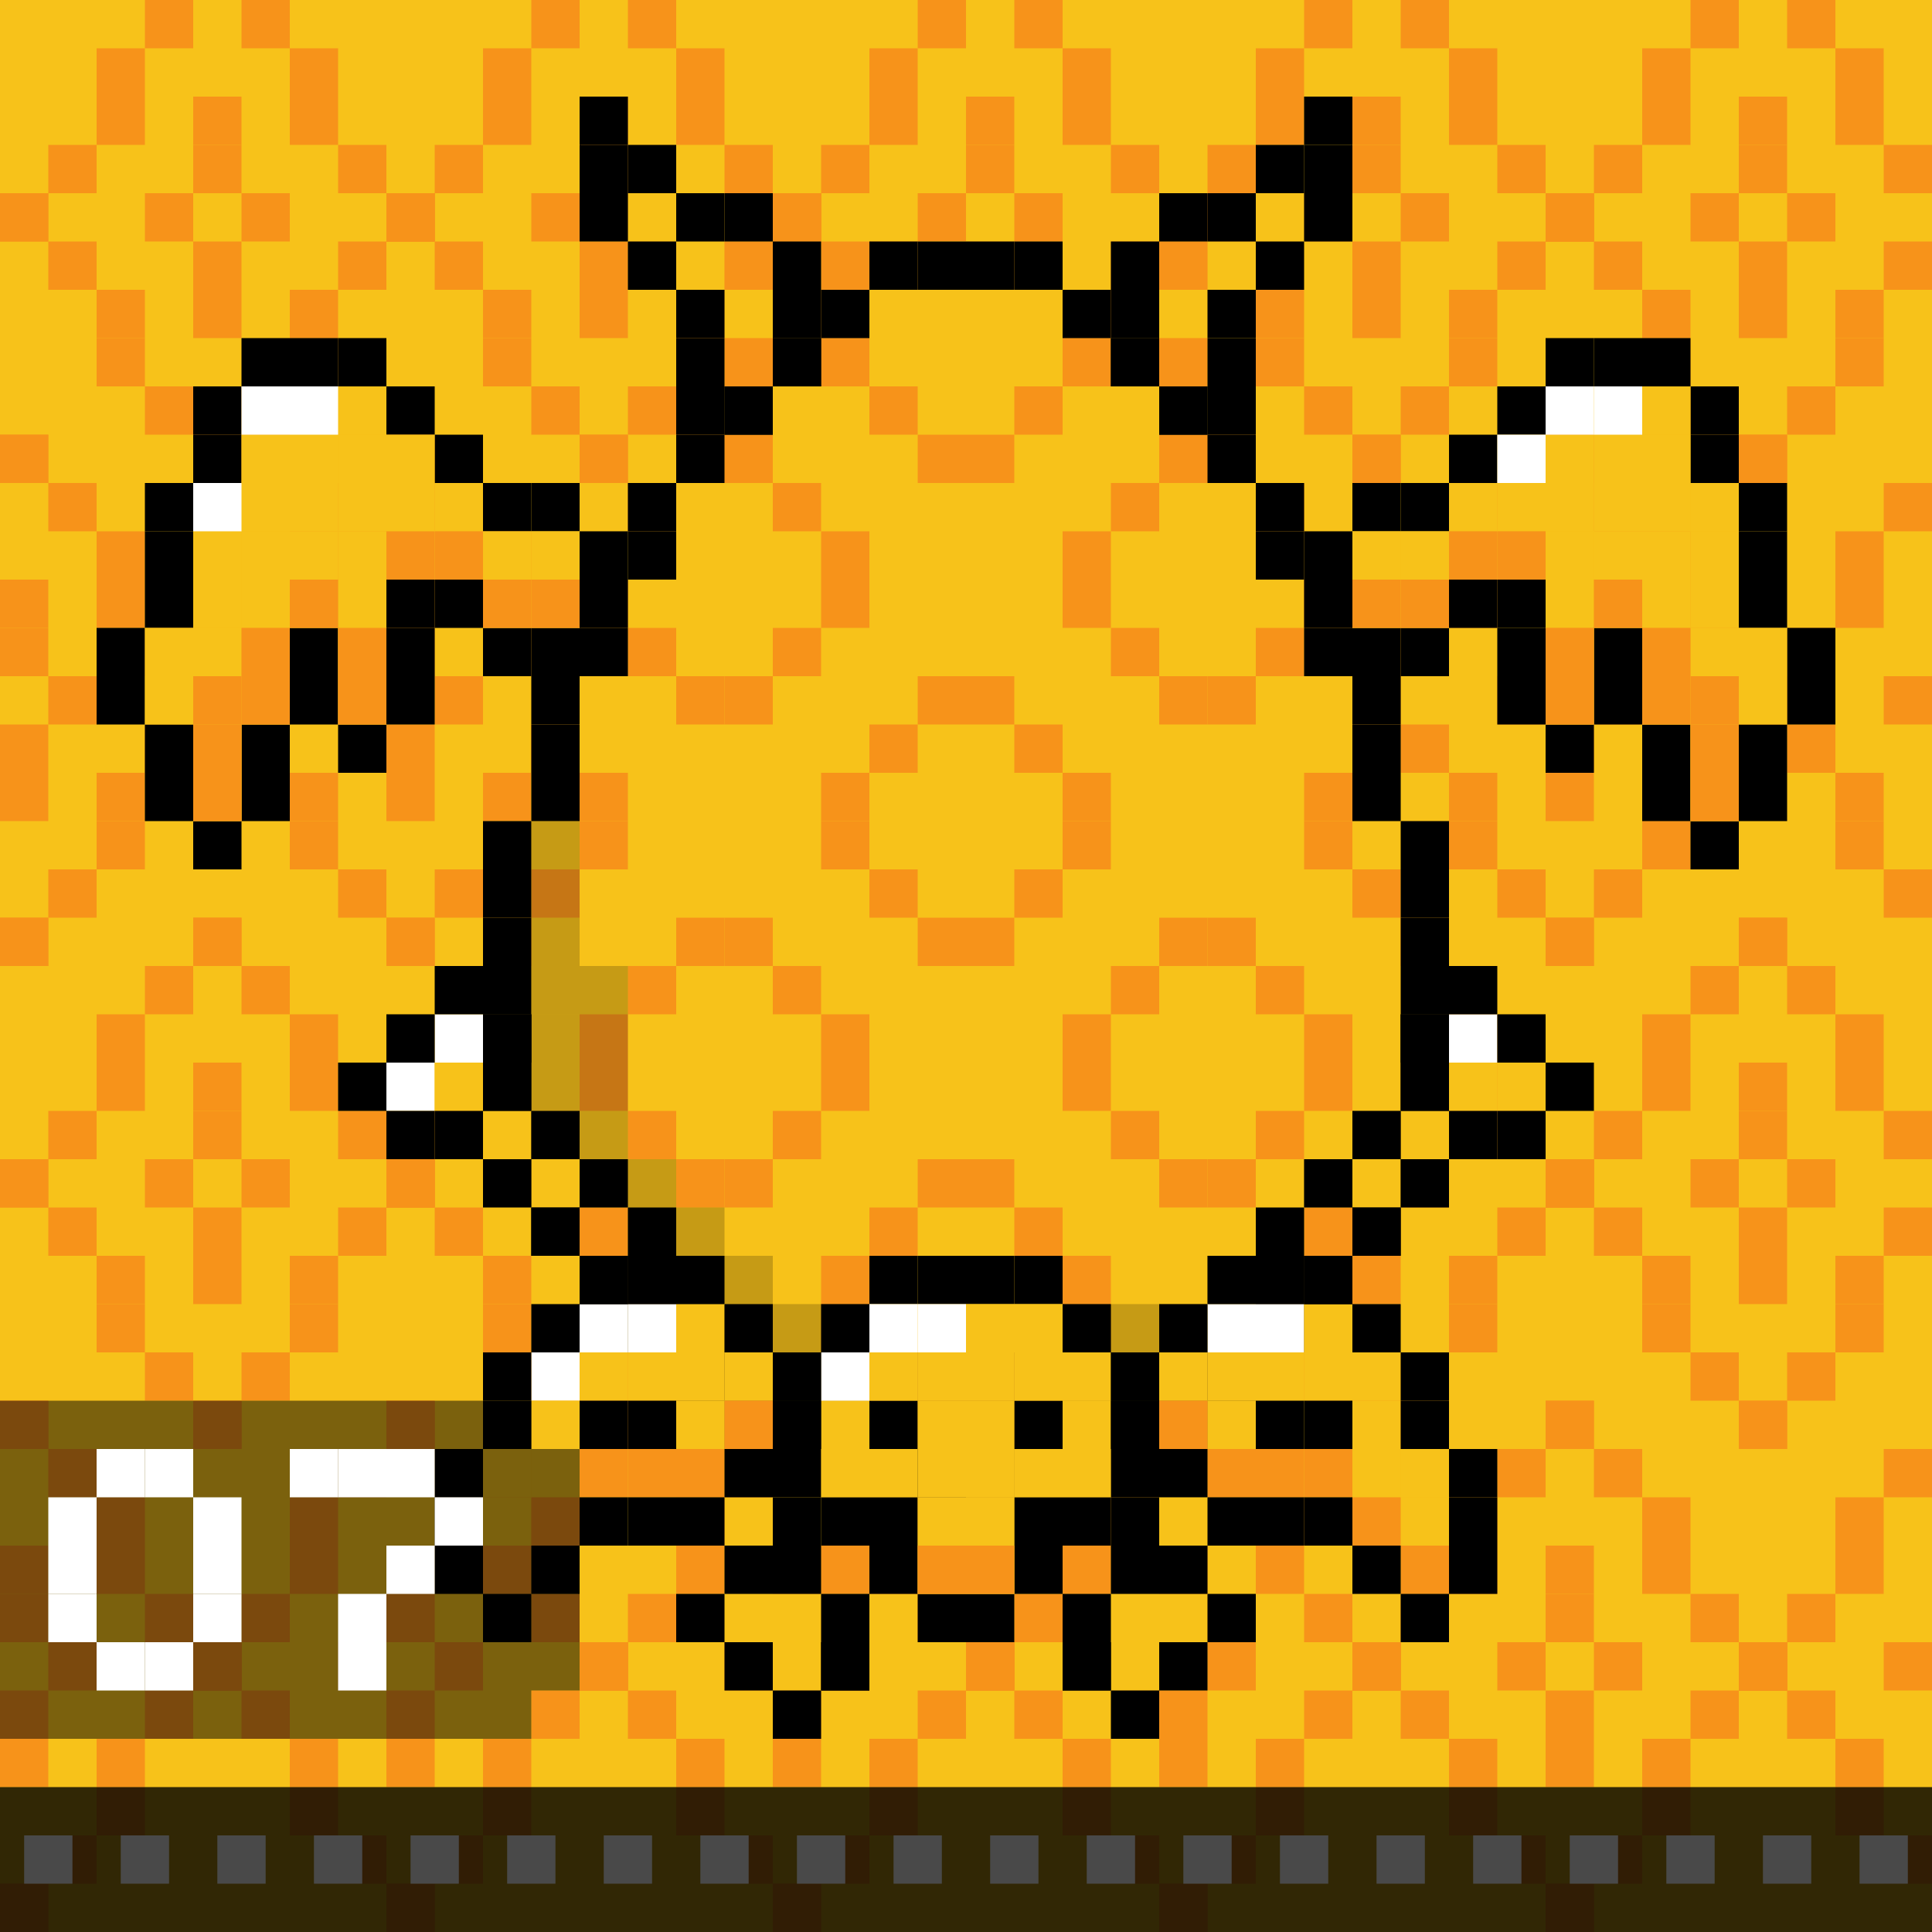 <?xml version="1.0" encoding="UTF-8"?>
<svg width="1e3" height="1e3" fill="none" viewBox="0 0 1e3 1e3" xmlns="http://www.w3.org/2000/svg"><rect x="0" y="0" width="1e3" height="1e3" fill="#808080" stroke="none"/><g clip-path="url(#clip0_693_308435)"><rect width="1e3" height="1e3" fill="#F7C21A"/><rect y="100" width="25" height="25" fill="#F7931A"/><rect y="600" width="25" height="25" fill="#F7931A"/><rect x="200" y="100" width="25" height="25" fill="#F7931A"/><rect x="200" y="600" width="25" height="25" fill="#F7931A"/><rect x="100" y="350" width="25" height="25" fill="#F7931A"/><rect x="100" y="850" width="25" height="25" fill="#F7931A"/><rect x="400" y="100" width="25" height="25" fill="#F7931A"/><rect x="400" y="600" width="25" height="25" fill="#F7931A"/><rect x="300" y="350" width="25" height="25" fill="#F7931A"/><rect x="300" y="850" width="25" height="25" fill="#F7931A"/><rect x="600" y="100" width="25" height="25" fill="#F7931A"/><rect x="600" y="600" width="25" height="25" fill="#F7931A"/><rect x="500" y="350" width="25" height="25" fill="#F7931A"/><rect x="500" y="850" width="25" height="25" fill="#F7931A"/><rect x="800" y="100" width="25" height="25" fill="#F7931A"/><rect x="800" y="600" width="25" height="25" fill="#F7931A"/><rect x="700" y="350" width="25" height="25" fill="#F7931A"/><rect x="700" y="850" width="25" height="25" fill="#F7931A"/><rect x="900" y="350" width="25" height="25" fill="#F7931A"/><rect x="900" y="850" width="25" height="25" fill="#F7931A"/><rect x="25" y="75" width="25" height="25" fill="#F7931A"/><rect x="25" y="575" width="25" height="25" fill="#F7931A"/><rect x="225" y="75" width="25" height="25" fill="#F7931A"/><rect x="225" y="575" width="25" height="25" fill="#F7931A"/><rect x="125" y="325" width="25" height="25" fill="#F7931A"/><rect x="125" y="825" width="25" height="25" fill="#F7931A"/><rect x="425" y="75" width="25" height="25" fill="#F7931A"/><rect x="425" y="575" width="25" height="25" fill="#F7931A"/><rect x="325" y="325" width="25" height="25" fill="#F7931A"/><rect x="325" y="825" width="25" height="25" fill="#F7931A"/><rect x="625" y="75" width="25" height="25" fill="#F7931A"/><rect x="625" y="575" width="25" height="25" fill="#F7931A"/><rect x="525" y="325" width="25" height="25" fill="#F7931A"/><rect x="525" y="825" width="25" height="25" fill="#F7931A"/><rect x="825" y="75" width="25" height="25" fill="#F7931A"/><rect x="825" y="575" width="25" height="25" fill="#F7931A"/><rect x="725" y="325" width="25" height="25" fill="#F7931A"/><rect x="725" y="825" width="25" height="25" fill="#F7931A"/><rect x="925" y="325" width="25" height="25" fill="#F7931A"/><rect x="925" y="825" width="25" height="25" fill="#F7931A"/><rect x="50" y="50" width="25" height="25" fill="#F7931A"/><rect x="50" y="550" width="25" height="25" fill="#F7931A"/><rect x="250" y="50" width="25" height="25" fill="#F7931A"/><rect x="250" y="550" width="25" height="25" fill="#F7931A"/><rect x="150" y="300" width="25" height="25" fill="#F7931A"/><rect x="150" y="800" width="25" height="25" fill="#F7931A"/><rect x="450" y="50" width="25" height="25" fill="#F7931A"/><rect x="450" y="550" width="25" height="25" fill="#F7931A"/><rect x="350" y="300" width="25" height="25" fill="#F7931A"/><rect x="350" y="800" width="25" height="25" fill="#F7931A"/><rect x="650" y="50" width="25" height="25" fill="#F7931A"/><rect x="650" y="550" width="25" height="25" fill="#F7931A"/><rect x="550" y="300" width="25" height="25" fill="#F7931A"/><rect x="550" y="800" width="25" height="25" fill="#F7931A"/><rect x="850" y="50" width="25" height="25" fill="#F7931A"/><rect x="850" y="550" width="25" height="25" fill="#F7931A"/><rect x="750" y="300" width="25" height="25" fill="#F7931A"/><rect x="750" y="800" width="25" height="25" fill="#F7931A"/><rect x="950" y="300" width="25" height="25" fill="#F7931A"/><rect x="950" y="800" width="25" height="25" fill="#F7931A"/><rect x="50" y="25" width="25" height="25" fill="#F7931A"/><rect x="50" y="525" width="25" height="25" fill="#F7931A"/><rect x="250" y="25" width="25" height="25" fill="#F7931A"/><rect x="250" y="525" width="25" height="25" fill="#F7931A"/><rect x="150" y="275" width="25" height="25" fill="#F7931A"/><rect x="150" y="775" width="25" height="25" fill="#F7931A"/><rect x="450" y="25" width="25" height="25" fill="#F7931A"/><rect x="450" y="525" width="25" height="25" fill="#F7931A"/><rect x="350" y="275" width="25" height="25" fill="#F7931A"/><rect x="350" y="775" width="25" height="25" fill="#F7931A"/><rect x="650" y="25" width="25" height="25" fill="#F7931A"/><rect x="650" y="525" width="25" height="25" fill="#F7931A"/><rect x="550" y="275" width="25" height="25" fill="#F7931A"/><rect x="550" y="775" width="25" height="25" fill="#F7931A"/><rect x="850" y="25" width="25" height="25" fill="#F7931A"/><rect x="850" y="525" width="25" height="25" fill="#F7931A"/><rect x="750" y="275" width="25" height="25" fill="#F7931A"/><rect x="750" y="775" width="25" height="25" fill="#F7931A"/><rect x="950" y="275" width="25" height="25" fill="#F7931A"/><rect x="950" y="775" width="25" height="25" fill="#F7931A"/><rect x="75" width="25" height="25" fill="#F7931A"/><rect x="75" y="500" width="25" height="25" fill="#F7931A"/><rect x="275" width="25" height="25" fill="#F7931A"/><rect x="275" y="500" width="25" height="25" fill="#F7931A"/><rect x="175" y="250" width="25" height="25" fill="#F7931A"/><rect x="175" y="750" width="25" height="25" fill="#F7931A"/><rect x="475" width="25" height="25" fill="#F7931A"/><rect x="475" y="500" width="25" height="25" fill="#F7931A"/><rect x="375" y="250" width="25" height="25" fill="#F7931A"/><rect x="375" y="750" width="25" height="25" fill="#F7931A"/><rect x="675" width="25" height="25" fill="#F7931A"/><rect x="675" y="500" width="25" height="25" fill="#F7931A"/><rect x="575" y="250" width="25" height="25" fill="#F7931A"/><rect x="575" y="750" width="25" height="25" fill="#F7931A"/><rect x="875" width="25" height="25" fill="#F7931A"/><rect x="875" y="500" width="25" height="25" fill="#F7931A"/><rect x="775" y="250" width="25" height="25" fill="#F7931A"/><rect x="775" y="750" width="25" height="25" fill="#F7931A"/><rect x="975" y="250" width="25" height="25" fill="#F7931A"/><rect x="975" y="750" width="25" height="25" fill="#F7931A"/><rect x="100" y="475" width="25" height="25" fill="#F7931A"/><rect y="225" width="25" height="25" fill="#F7931A"/><rect y="725" width="25" height="25" fill="#F7931A"/><rect x="300" y="475" width="25" height="25" fill="#F7931A"/><rect x="200" y="225" width="25" height="25" fill="#F7931A"/><rect x="200" y="725" width="25" height="25" fill="#F7931A"/><rect x="500" y="475" width="25" height="25" fill="#F7931A"/><rect x="400" y="225" width="25" height="25" fill="#F7931A"/><rect x="400" y="725" width="25" height="25" fill="#F7931A"/><rect x="700" y="475" width="25" height="25" fill="#F7931A"/><rect x="600" y="225" width="25" height="25" fill="#F7931A"/><rect x="600" y="725" width="25" height="25" fill="#F7931A"/><rect x="900" y="475" width="25" height="25" fill="#F7931A"/><rect x="800" y="225" width="25" height="25" fill="#F7931A"/><rect x="800" y="725" width="25" height="25" fill="#F7931A"/><rect transform="matrix(-1 0 0 1 225 100)" width="25" height="25" fill="#F7931A"/><rect transform="matrix(-1 0 0 1 225 600)" width="25" height="25" fill="#F7931A"/><rect transform="matrix(-1 0 0 1 125 350)" width="25" height="25" fill="#F7931A"/><rect transform="matrix(-1 0 0 1 125 850)" width="25" height="25" fill="#F7931A"/><rect transform="matrix(-1 0 0 1 425 100)" width="25" height="25" fill="#F7931A"/><rect transform="matrix(-1 0 0 1 425 600)" width="25" height="25" fill="#F7931A"/><rect transform="matrix(-1 0 0 1 325 350)" width="25" height="25" fill="#F7931A"/><rect transform="matrix(-1 0 0 1 325 850)" width="25" height="25" fill="#F7931A"/><rect transform="matrix(-1 0 0 1 625 100)" width="25" height="25" fill="#F7931A"/><rect transform="matrix(-1 0 0 1 625 600)" width="25" height="25" fill="#F7931A"/><rect transform="matrix(-1 0 0 1 525 350)" width="25" height="25" fill="#F7931A"/><rect transform="matrix(-1 0 0 1 525 850)" width="25" height="25" fill="#F7931A"/><rect transform="matrix(-1 0 0 1 825 100)" width="25" height="25" fill="#F7931A"/><rect transform="matrix(-1 0 0 1 825 600)" width="25" height="25" fill="#F7931A"/><rect transform="matrix(-1 0 0 1 725 350)" width="25" height="25" fill="#F7931A"/><rect transform="matrix(-1 0 0 1 725 850)" width="25" height="25" fill="#F7931A"/><rect transform="matrix(-1 0 0 1 925 350)" width="25" height="25" fill="#F7931A"/><rect transform="matrix(-1 0 0 1 925 850)" width="25" height="25" fill="#F7931A"/><rect transform="matrix(-1 0 0 1 925 350)" width="25" height="25" fill="#F7931A"/><rect transform="matrix(-1 0 0 1 925 850)" width="25" height="25" fill="#F7931A"/><rect transform="matrix(-1 0 0 1 200 75)" width="25" height="25" fill="#F7931A"/><rect transform="matrix(-1 0 0 1 200 575)" width="25" height="25" fill="#F7931A"/><rect transform="matrix(-1 0 0 1 100 325)" width="25" height="25" fill="#F7931A"/><rect transform="matrix(-1 0 0 1 100 825)" width="25" height="25" fill="#F7931A"/><rect transform="matrix(-1 0 0 1 400 75)" width="25" height="25" fill="#F7931A"/><rect transform="matrix(-1 0 0 1 400 575)" width="25" height="25" fill="#F7931A"/><rect transform="matrix(-1 0 0 1 300 325)" width="25" height="25" fill="#F7931A"/><rect transform="matrix(-1 0 0 1 300 825)" width="25" height="25" fill="#F7931A"/><rect transform="matrix(-1 0 0 1 600 75)" width="25" height="25" fill="#F7931A"/><rect transform="matrix(-1 0 0 1 600 575)" width="25" height="25" fill="#F7931A"/><rect transform="matrix(-1 0 0 1 500 325)" width="25" height="25" fill="#F7931A"/><rect transform="matrix(-1 0 0 1 500 825)" width="25" height="25" fill="#F7931A"/><rect transform="matrix(-1 0 0 1 800 75)" width="25" height="25" fill="#F7931A"/><rect transform="matrix(-1 0 0 1 800 575)" width="25" height="25" fill="#F7931A"/><rect transform="matrix(-1 0 0 1 700 325)" width="25" height="25" fill="#F7931A"/><rect transform="matrix(-1 0 0 1 700 825)" width="25" height="25" fill="#F7931A"/><rect transform="matrix(-1 0 0 1 1e3 75)" width="25" height="25" fill="#F7931A"/><rect transform="matrix(-1 0 0 1 1e3 575)" width="25" height="25" fill="#F7931A"/><rect transform="matrix(-1 0 0 1 900 325)" width="25" height="25" fill="#F7931A"/><rect transform="matrix(-1 0 0 1 900 825)" width="25" height="25" fill="#F7931A"/><rect transform="matrix(-1 0 0 1 175 50)" width="25" height="25" fill="#F7931A"/><rect transform="matrix(-1 0 0 1 175 550)" width="25" height="25" fill="#F7931A"/><rect transform="matrix(-1 0 0 1 75 300)" width="25" height="25" fill="#F7931A"/><rect transform="matrix(-1 0 0 1 75 800)" width="25" height="25" fill="#F7931A"/><rect transform="matrix(-1 0 0 1 375 50)" width="25" height="25" fill="#F7931A"/><rect transform="matrix(-1 0 0 1 375 550)" width="25" height="25" fill="#F7931A"/><rect transform="matrix(-1 0 0 1 275 300)" width="25" height="25" fill="#F7931A"/><rect transform="matrix(-1 0 0 1 275 800)" width="25" height="25" fill="#F7931A"/><rect transform="matrix(-1 0 0 1 575 50)" width="25" height="25" fill="#F7931A"/><rect transform="matrix(-1 0 0 1 575 550)" width="25" height="25" fill="#F7931A"/><rect transform="matrix(-1 0 0 1 475 300)" width="25" height="25" fill="#F7931A"/><rect transform="matrix(-1 0 0 1 475 800)" width="25" height="25" fill="#F7931A"/><rect transform="matrix(-1 0 0 1 775 50)" width="25" height="25" fill="#F7931A"/><rect transform="matrix(-1 0 0 1 775 550)" width="25" height="25" fill="#F7931A"/><rect transform="matrix(-1 0 0 1 675 300)" width="25" height="25" fill="#F7931A"/><rect transform="matrix(-1 0 0 1 675 800)" width="25" height="25" fill="#F7931A"/><rect transform="matrix(-1 0 0 1 975 50)" width="25" height="25" fill="#F7931A"/><rect transform="matrix(-1 0 0 1 975 550)" width="25" height="25" fill="#F7931A"/><rect transform="matrix(-1 0 0 1 875 300)" width="25" height="25" fill="#F7931A"/><rect transform="matrix(-1 0 0 1 875 800)" width="25" height="25" fill="#F7931A"/><rect transform="matrix(-1 0 0 1 175 25)" width="25" height="25" fill="#F7931A"/><rect transform="matrix(-1 0 0 1 175 525)" width="25" height="25" fill="#F7931A"/><rect transform="matrix(-1 0 0 1 75 275)" width="25" height="25" fill="#F7931A"/><rect transform="matrix(-1 0 0 1 75 775)" width="25" height="25" fill="#F7931A"/><rect transform="matrix(-1 0 0 1 375 25)" width="25" height="25" fill="#F7931A"/><rect transform="matrix(-1 0 0 1 375 525)" width="25" height="25" fill="#F7931A"/><rect transform="matrix(-1 0 0 1 275 275)" width="25" height="25" fill="#F7931A"/><rect transform="matrix(-1 0 0 1 275 775)" width="25" height="25" fill="#F7931A"/><rect transform="matrix(-1 0 0 1 575 25)" width="25" height="25" fill="#F7931A"/><rect transform="matrix(-1 0 0 1 575 525)" width="25" height="25" fill="#F7931A"/><rect transform="matrix(-1 0 0 1 475 275)" width="25" height="25" fill="#F7931A"/><rect transform="matrix(-1 0 0 1 475 775)" width="25" height="25" fill="#F7931A"/><rect transform="matrix(-1 0 0 1 775 25)" width="25" height="25" fill="#F7931A"/><rect transform="matrix(-1 0 0 1 775 525)" width="25" height="25" fill="#F7931A"/><rect transform="matrix(-1 0 0 1 675 275)" width="25" height="25" fill="#F7931A"/><rect transform="matrix(-1 0 0 1 675 775)" width="25" height="25" fill="#F7931A"/><rect transform="matrix(-1 0 0 1 975 25)" width="25" height="25" fill="#F7931A"/><rect transform="matrix(-1 0 0 1 975 525)" width="25" height="25" fill="#F7931A"/><rect transform="matrix(-1 0 0 1 875 275)" width="25" height="25" fill="#F7931A"/><rect transform="matrix(-1 0 0 1 875 775)" width="25" height="25" fill="#F7931A"/><rect transform="matrix(-1 0 0 1 150 0)" width="25" height="25" fill="#F7931A"/><rect transform="matrix(-1 0 0 1 150 500)" width="25" height="25" fill="#F7931A"/><rect transform="matrix(-1 0 0 1 50 250)" width="25" height="25" fill="#F7931A"/><rect transform="matrix(-1 0 0 1 50 750)" width="25" height="25" fill="#F7931A"/><rect transform="matrix(-1 0 0 1 350 0)" width="25" height="25" fill="#F7931A"/><rect transform="matrix(-1 0 0 1 350 500)" width="25" height="25" fill="#F7931A"/><rect transform="matrix(-1 0 0 1 250 250)" width="25" height="25" fill="#F7931A"/><rect transform="matrix(-1 0 0 1 250 750)" width="25" height="25" fill="#F7931A"/><rect transform="matrix(-1 0 0 1 550 0)" width="25" height="25" fill="#F7931A"/><rect transform="matrix(-1 0 0 1 550 500)" width="25" height="25" fill="#F7931A"/><rect transform="matrix(-1 0 0 1 450 250)" width="25" height="25" fill="#F7931A"/><rect transform="matrix(-1 0 0 1 450 750)" width="25" height="25" fill="#F7931A"/><rect transform="matrix(-1 0 0 1 750 0)" width="25" height="25" fill="#F7931A"/><rect transform="matrix(-1 0 0 1 750 500)" width="25" height="25" fill="#F7931A"/><rect transform="matrix(-1 0 0 1 650 250)" width="25" height="25" fill="#F7931A"/><rect transform="matrix(-1 0 0 1 650 750)" width="25" height="25" fill="#F7931A"/><rect transform="matrix(-1 0 0 1 950 0)" width="25" height="25" fill="#F7931A"/><rect transform="matrix(-1 0 0 1 950 500)" width="25" height="25" fill="#F7931A"/><rect transform="matrix(-1 0 0 1 850 250)" width="25" height="25" fill="#F7931A"/><rect transform="matrix(-1 0 0 1 850 750)" width="25" height="25" fill="#F7931A"/><rect transform="matrix(-1 0 0 1 125 475)" width="25" height="25" fill="#F7931A"/><rect transform="matrix(-1 0 0 1 25 225)" width="25" height="25" fill="#F7931A"/><rect transform="matrix(-1 0 0 1 25 725)" width="25" height="25" fill="#F7931A"/><rect transform="matrix(-1 0 0 1 325 475)" width="25" height="25" fill="#F7931A"/><rect transform="matrix(-1 0 0 1 225 225)" width="25" height="25" fill="#F7931A"/><rect transform="matrix(-1 0 0 1 225 725)" width="25" height="25" fill="#F7931A"/><rect transform="matrix(-1 0 0 1 525 475)" width="25" height="25" fill="#F7931A"/><rect transform="matrix(-1 0 0 1 425 225)" width="25" height="25" fill="#F7931A"/><rect transform="matrix(-1 0 0 1 425 725)" width="25" height="25" fill="#F7931A"/><rect transform="matrix(-1 0 0 1 725 475)" width="25" height="25" fill="#F7931A"/><rect transform="matrix(-1 0 0 1 625 225)" width="25" height="25" fill="#F7931A"/><rect transform="matrix(-1 0 0 1 625 725)" width="25" height="25" fill="#F7931A"/><rect transform="matrix(-1 0 0 1 925 475)" width="25" height="25" fill="#F7931A"/><rect transform="matrix(-1 0 0 1 825 225)" width="25" height="25" fill="#F7931A"/><rect transform="matrix(-1 0 0 1 825 725)" width="25" height="25" fill="#F7931A"/><rect transform="matrix(1 0 0 -1 0 125)" width="25" height="25" fill="#F7931A"/><rect transform="matrix(1 0 0 -1 0 625)" width="25" height="25" fill="#F7931A"/><rect transform="matrix(1 0 0 -1 200 125)" width="25" height="25" fill="#F7931A"/><rect transform="matrix(1 0 0 -1 200 625)" width="25" height="25" fill="#F7931A"/><rect transform="matrix(1 0 0 -1 100 375)" width="25" height="25" fill="#F7931A"/><rect transform="matrix(1 0 0 -1 100 875)" width="25" height="25" fill="#F7931A"/><rect transform="matrix(1 0 0 -1 400 125)" width="25" height="25" fill="#F7931A"/><rect transform="matrix(1 0 0 -1 400 625)" width="25" height="25" fill="#F7931A"/><rect transform="matrix(1 0 0 -1 300 375)" width="25" height="25" fill="#F7931A"/><rect transform="matrix(1 0 0 -1 300 875)" width="25" height="25" fill="#F7931A"/><rect transform="matrix(1 0 0 -1 600 125)" width="25" height="25" fill="#F7931A"/><rect transform="matrix(1 0 0 -1 600 625)" width="25" height="25" fill="#F7931A"/><rect transform="matrix(1 0 0 -1 500 375)" width="25" height="25" fill="#F7931A"/><rect transform="matrix(1 0 0 -1 500 875)" width="25" height="25" fill="#F7931A"/><rect transform="matrix(1 0 0 -1 800 125)" width="25" height="25" fill="#F7931A"/><rect transform="matrix(1 0 0 -1 800 625)" width="25" height="25" fill="#F7931A"/><rect transform="matrix(1 0 0 -1 700 375)" width="25" height="25" fill="#F7931A"/><rect transform="matrix(1 0 0 -1 700 875)" width="25" height="25" fill="#F7931A"/><rect transform="matrix(1 0 0 -1 900 375)" width="25" height="25" fill="#F7931A"/><rect transform="matrix(1 0 0 -1 900 875)" width="25" height="25" fill="#F7931A"/><rect transform="matrix(1 0 0 -1 25 150)" width="25" height="25" fill="#F7931A"/><rect transform="matrix(1 0 0 -1 25 650)" width="25" height="25" fill="#F7931A"/><rect transform="matrix(1 0 0 -1 225 150)" width="25" height="25" fill="#F7931A"/><rect transform="matrix(1 0 0 -1 225 650)" width="25" height="25" fill="#F7931A"/><rect transform="matrix(1 0 0 -1 125 400)" width="25" height="25" fill="#F7931A"/><rect transform="matrix(1 0 0 -1 125 900)" width="25" height="25" fill="#F7931A"/><rect transform="matrix(1 0 0 -1 425 150)" width="25" height="25" fill="#F7931A"/><rect transform="matrix(1 0 0 -1 425 650)" width="25" height="25" fill="#F7931A"/><rect transform="matrix(1 0 0 -1 325 400)" width="25" height="25" fill="#F7931A"/><rect transform="matrix(1 0 0 -1 325 900)" width="25" height="25" fill="#F7931A"/><rect transform="matrix(1 0 0 -1 625 150)" width="25" height="25" fill="#F7931A"/><rect transform="matrix(1 0 0 -1 625 650)" width="25" height="25" fill="#F7931A"/><rect transform="matrix(1 0 0 -1 525 400)" width="25" height="25" fill="#F7931A"/><rect transform="matrix(1 0 0 -1 525 900)" width="25" height="25" fill="#F7931A"/><rect transform="matrix(1 0 0 -1 825 150)" width="25" height="25" fill="#F7931A"/><rect transform="matrix(1 0 0 -1 825 650)" width="25" height="25" fill="#F7931A"/><rect transform="matrix(1 0 0 -1 725 400)" width="25" height="25" fill="#F7931A"/><rect transform="matrix(1 0 0 -1 725 900)" width="25" height="25" fill="#F7931A"/><rect transform="matrix(1 0 0 -1 925 400)" width="25" height="25" fill="#F7931A"/><rect transform="matrix(1 0 0 -1 925 900)" width="25" height="25" fill="#F7931A"/><rect transform="matrix(1 0 0 -1 50 175)" width="25" height="25" fill="#F7931A"/><rect transform="matrix(1 0 0 -1 50 675)" width="25" height="25" fill="#F7931A"/><rect transform="matrix(1 0 0 -1 250 175)" width="25" height="25" fill="#F7931A"/><rect transform="matrix(1 0 0 -1 250 675)" width="25" height="25" fill="#F7931A"/><rect transform="matrix(1 0 0 -1 150 425)" width="25" height="25" fill="#F7931A"/><rect transform="matrix(1 0 0 -1 150 925)" width="25" height="25" fill="#F7931A"/><rect transform="matrix(1 0 0 -1 450 175)" width="25" height="25" fill="#F7931A"/><rect transform="matrix(1 0 0 -1 450 675)" width="25" height="25" fill="#F7931A"/><rect transform="matrix(1 0 0 -1 350 425)" width="25" height="25" fill="#F7931A"/><rect transform="matrix(1 0 0 -1 350 925)" width="25" height="25" fill="#F7931A"/><rect transform="matrix(1 0 0 -1 650 175)" width="25" height="25" fill="#F7931A"/><rect transform="matrix(1 0 0 -1 650 675)" width="25" height="25" fill="#F7931A"/><rect transform="matrix(1 0 0 -1 550 425)" width="25" height="25" fill="#F7931A"/><rect transform="matrix(1 0 0 -1 550 925)" width="25" height="25" fill="#F7931A"/><rect transform="matrix(1 0 0 -1 850 175)" width="25" height="25" fill="#F7931A"/><rect transform="matrix(1 0 0 -1 850 675)" width="25" height="25" fill="#F7931A"/><rect transform="matrix(1 0 0 -1 750 425)" width="25" height="25" fill="#F7931A"/><rect transform="matrix(1 0 0 -1 750 925)" width="25" height="25" fill="#F7931A"/><rect transform="matrix(1 0 0 -1 950 425)" width="25" height="25" fill="#F7931A"/><rect transform="matrix(1 0 0 -1 950 925)" width="25" height="25" fill="#F7931A"/><rect transform="matrix(1 0 0 -1 100 175)" width="25" height="25" fill="#F7931A"/><rect transform="matrix(1 0 0 -1 100 675)" width="25" height="25" fill="#F7931A"/><rect transform="matrix(1 0 0 -1 0 425)" width="25" height="25" fill="#F7931A"/><rect transform="matrix(1 0 0 -1 0 925)" width="25" height="25" fill="#F7931A"/><rect transform="matrix(1 0 0 -1 300 175)" width="25" height="25" fill="#F7931A"/><rect transform="matrix(1 0 0 -1 300 675)" width="25" height="25" fill="#F7931A"/><rect transform="matrix(1 0 0 -1 200 425)" width="25" height="25" fill="#F7931A"/><rect transform="matrix(1 0 0 -1 200 925)" width="25" height="25" fill="#F7931A"/><rect transform="matrix(1 0 0 -1 500 175)" width="25" height="25" fill="#F7931A"/><rect transform="matrix(1 0 0 -1 500 675)" width="25" height="25" fill="#F7931A"/><rect transform="matrix(1 0 0 -1 400 425)" width="25" height="25" fill="#F7931A"/><rect transform="matrix(1 0 0 -1 400 925)" width="25" height="25" fill="#F7931A"/><rect transform="matrix(1 0 0 -1 700 175)" width="25" height="25" fill="#F7931A"/><rect transform="matrix(1 0 0 -1 700 675)" width="25" height="25" fill="#F7931A"/><rect transform="matrix(1 0 0 -1 600 425)" width="25" height="25" fill="#F7931A"/><rect transform="matrix(1 0 0 -1 600 925)" width="25" height="25" fill="#F7931A"/><rect transform="matrix(1 0 0 -1 900 175)" width="25" height="25" fill="#F7931A"/><rect transform="matrix(1 0 0 -1 900 675)" width="25" height="25" fill="#F7931A"/><rect transform="matrix(1 0 0 -1 800 425)" width="25" height="25" fill="#F7931A"/><rect transform="matrix(1 0 0 -1 800 925)" width="25" height="25" fill="#F7931A"/><rect transform="matrix(1 0 0 -1 125 125)" width="25" height="25" fill="#F7931A"/><rect transform="matrix(1 0 0 -1 125 625)" width="25" height="25" fill="#F7931A"/><rect transform="matrix(1 0 0 -1 25 375)" width="25" height="25" fill="#F7931A"/><rect transform="matrix(1 0 0 -1 25 875)" width="25" height="25" fill="#F7931A"/><rect transform="matrix(1 0 0 -1 325 125)" width="25" height="25" fill="#F7931A"/><rect transform="matrix(1 0 0 -1 325 625)" width="25" height="25" fill="#F7931A"/><rect transform="matrix(1 0 0 -1 225 375)" width="25" height="25" fill="#F7931A"/><rect transform="matrix(1 0 0 -1 225 875)" width="25" height="25" fill="#F7931A"/><rect transform="matrix(1 0 0 -1 525 125)" width="25" height="25" fill="#F7931A"/><rect transform="matrix(1 0 0 -1 525 625)" width="25" height="25" fill="#F7931A"/><rect transform="matrix(1 0 0 -1 425 375)" width="25" height="25" fill="#F7931A"/><rect transform="matrix(1 0 0 -1 425 875)" width="25" height="25" fill="#F7931A"/><rect transform="matrix(1 0 0 -1 725 125)" width="25" height="25" fill="#F7931A"/><rect transform="matrix(1 0 0 -1 725 625)" width="25" height="25" fill="#F7931A"/><rect transform="matrix(1 0 0 -1 625 375)" width="25" height="25" fill="#F7931A"/><rect transform="matrix(1 0 0 -1 625 875)" width="25" height="25" fill="#F7931A"/><rect transform="matrix(1 0 0 -1 925 125)" width="25" height="25" fill="#F7931A"/><rect transform="matrix(1 0 0 -1 925 625)" width="25" height="25" fill="#F7931A"/><rect transform="matrix(1 0 0 -1 825 375)" width="25" height="25" fill="#F7931A"/><rect transform="matrix(1 0 0 -1 825 875)" width="25" height="25" fill="#F7931A"/><rect transform="matrix(1 0 0 -1 75 125)" width="25" height="25" fill="#F7931A"/><rect transform="matrix(1 0 0 -1 75 625)" width="25" height="25" fill="#F7931A"/><rect transform="matrix(1 0 0 -1 275 125)" width="25" height="25" fill="#F7931A"/><rect transform="matrix(1 0 0 -1 275 625)" width="25" height="25" fill="#F7931A"/><rect transform="matrix(1 0 0 -1 175 375)" width="25" height="25" fill="#F7931A"/><rect transform="matrix(1 0 0 -1 175 875)" width="25" height="25" fill="#F7931A"/><rect transform="matrix(1 0 0 -1 475 125)" width="25" height="25" fill="#F7931A"/><rect transform="matrix(1 0 0 -1 475 625)" width="25" height="25" fill="#F7931A"/><rect transform="matrix(1 0 0 -1 375 375)" width="25" height="25" fill="#F7931A"/><rect transform="matrix(1 0 0 -1 375 875)" width="25" height="25" fill="#F7931A"/><rect transform="matrix(1 0 0 -1 675 125)" width="25" height="25" fill="#F7931A"/><rect transform="matrix(1 0 0 -1 675 625)" width="25" height="25" fill="#F7931A"/><rect transform="matrix(1 0 0 -1 575 375)" width="25" height="25" fill="#F7931A"/><rect transform="matrix(1 0 0 -1 575 875)" width="25" height="25" fill="#F7931A"/><rect transform="matrix(1 0 0 -1 875 125)" width="25" height="25" fill="#F7931A"/><rect transform="matrix(1 0 0 -1 875 625)" width="25" height="25" fill="#F7931A"/><rect transform="matrix(1 0 0 -1 775 375)" width="25" height="25" fill="#F7931A"/><rect transform="matrix(1 0 0 -1 775 875)" width="25" height="25" fill="#F7931A"/><rect transform="matrix(1 0 0 -1 975 375)" width="25" height="25" fill="#F7931A"/><rect transform="matrix(1 0 0 -1 975 875)" width="25" height="25" fill="#F7931A"/><rect transform="matrix(1 0 0 -1 100 75)" width="25" height="25" fill="#F7931A"/><rect transform="matrix(1 0 0 -1 100 575)" width="25" height="25" fill="#F7931A"/><rect transform="matrix(1 0 0 -1 0 325)" width="25" height="25" fill="#F7931A"/><rect transform="matrix(1 0 0 -1 0 825)" width="25" height="25" fill="#F7931A"/><rect transform="matrix(1 0 0 -1 300 75)" width="25" height="25" fill="#F7931A"/><rect transform="matrix(1 0 0 -1 300 575)" width="25" height="25" fill="#F7931A"/><rect transform="matrix(1 0 0 -1 200 325)" width="25" height="25" fill="#F7931A"/><rect transform="matrix(1 0 0 -1 200 825)" width="25" height="25" fill="#F7931A"/><rect transform="matrix(1 0 0 -1 500 75)" width="25" height="25" fill="#F7931A"/><rect transform="matrix(1 0 0 -1 500 575)" width="25" height="25" fill="#F7931A"/><rect transform="matrix(1 0 0 -1 400 325)" width="25" height="25" fill="#F7931A"/><rect transform="matrix(1 0 0 -1 400 825)" width="25" height="25" fill="#F7931A"/><rect transform="matrix(1 0 0 -1 700 75)" width="25" height="25" fill="#F7931A"/><rect transform="matrix(1 0 0 -1 700 575)" width="25" height="25" fill="#F7931A"/><rect transform="matrix(1 0 0 -1 600 325)" width="25" height="25" fill="#F7931A"/><rect transform="matrix(1 0 0 -1 600 825)" width="25" height="25" fill="#F7931A"/><rect transform="matrix(1 0 0 -1 900 75)" width="25" height="25" fill="#F7931A"/><rect transform="matrix(1 0 0 -1 900 575)" width="25" height="25" fill="#F7931A"/><rect transform="matrix(1 0 0 -1 800 325)" width="25" height="25" fill="#F7931A"/><rect transform="matrix(1 0 0 -1 800 825)" width="25" height="25" fill="#F7931A"/><rect transform="matrix(1 0 0 -1 100 100)" width="25" height="25" fill="#F7931A"/><rect transform="matrix(1 0 0 -1 100 600)" width="25" height="25" fill="#F7931A"/><rect transform="matrix(1 0 0 -1 0 350)" width="25" height="25" fill="#F7931A"/><rect transform="matrix(1 0 0 -1 0 850)" width="25" height="25" fill="#F7931A"/><rect transform="matrix(1 0 0 -1 300 100)" width="25" height="25" fill="#F7931A"/><rect transform="matrix(1 0 0 -1 300 600)" width="25" height="25" fill="#F7931A"/><rect transform="matrix(1 0 0 -1 200 350)" width="25" height="25" fill="#F7931A"/><rect transform="matrix(1 0 0 -1 200 850)" width="25" height="25" fill="#F7931A"/><rect transform="matrix(1 0 0 -1 500 100)" width="25" height="25" fill="#F7931A"/><rect transform="matrix(1 0 0 -1 500 600)" width="25" height="25" fill="#F7931A"/><rect transform="matrix(1 0 0 -1 400 350)" width="25" height="25" fill="#F7931A"/><rect transform="matrix(1 0 0 -1 400 850)" width="25" height="25" fill="#F7931A"/><rect transform="matrix(1 0 0 -1 700 100)" width="25" height="25" fill="#F7931A"/><rect transform="matrix(1 0 0 -1 700 600)" width="25" height="25" fill="#F7931A"/><rect transform="matrix(1 0 0 -1 600 350)" width="25" height="25" fill="#F7931A"/><rect transform="matrix(1 0 0 -1 600 850)" width="25" height="25" fill="#F7931A"/><rect transform="matrix(1 0 0 -1 900 100)" width="25" height="25" fill="#F7931A"/><rect transform="matrix(1 0 0 -1 900 600)" width="25" height="25" fill="#F7931A"/><rect transform="matrix(1 0 0 -1 800 350)" width="25" height="25" fill="#F7931A"/><rect transform="matrix(1 0 0 -1 800 850)" width="25" height="25" fill="#F7931A"/><rect transform="matrix(1 0 0 -1 100 150)" width="25" height="25" fill="#F7931A"/><rect transform="matrix(1 0 0 -1 100 650)" width="25" height="25" fill="#F7931A"/><rect transform="matrix(1 0 0 -1 0 400)" width="25" height="25" fill="#F7931A"/><rect transform="matrix(1 0 0 -1 0 900)" width="25" height="25" fill="#F7931A"/><rect transform="matrix(1 0 0 -1 300 150)" width="25" height="25" fill="#F7931A"/><rect transform="matrix(1 0 0 -1 300 650)" width="25" height="25" fill="#F7931A"/><rect transform="matrix(1 0 0 -1 200 400)" width="25" height="25" fill="#F7931A"/><rect transform="matrix(1 0 0 -1 200 900)" width="25" height="25" fill="#F7931A"/><rect transform="matrix(1 0 0 -1 500 150)" width="25" height="25" fill="#F7931A"/><rect transform="matrix(1 0 0 -1 500 650)" width="25" height="25" fill="#F7931A"/><rect transform="matrix(1 0 0 -1 400 400)" width="25" height="25" fill="#F7931A"/><rect transform="matrix(1 0 0 -1 400 900)" width="25" height="25" fill="#F7931A"/><rect transform="matrix(1 0 0 -1 700 150)" width="25" height="25" fill="#F7931A"/><rect transform="matrix(1 0 0 -1 700 650)" width="25" height="25" fill="#F7931A"/><rect transform="matrix(1 0 0 -1 600 400)" width="25" height="25" fill="#F7931A"/><rect transform="matrix(1 0 0 -1 600 900)" width="25" height="25" fill="#F7931A"/><rect transform="matrix(1 0 0 -1 900 150)" width="25" height="25" fill="#F7931A"/><rect transform="matrix(1 0 0 -1 900 650)" width="25" height="25" fill="#F7931A"/><rect transform="matrix(1 0 0 -1 800 400)" width="25" height="25" fill="#F7931A"/><rect transform="matrix(1 0 0 -1 800 900)" width="25" height="25" fill="#F7931A"/><rect transform="matrix(1 0 0 -1 50 200)" width="25" height="25" fill="#F7931A"/><rect transform="matrix(1 0 0 -1 50 700)" width="25" height="25" fill="#F7931A"/><rect transform="matrix(1 0 0 -1 250 200)" width="25" height="25" fill="#F7931A"/><rect transform="matrix(1 0 0 -1 250 700)" width="25" height="25" fill="#F7931A"/><rect transform="matrix(1 0 0 -1 150 450)" width="25" height="25" fill="#F7931A"/><rect transform="matrix(1 0 0 -1 150 950)" width="25" height="25" fill="#F7931A"/><rect transform="matrix(1 0 0 -1 450 200)" width="25" height="25" fill="#F7931A"/><rect transform="matrix(1 0 0 -1 450 700)" width="25" height="25" fill="#F7931A"/><rect transform="matrix(1 0 0 -1 350 450)" width="25" height="25" fill="#F7931A"/><rect transform="matrix(1 0 0 -1 350 950)" width="25" height="25" fill="#F7931A"/><rect transform="matrix(1 0 0 -1 650 200)" width="25" height="25" fill="#F7931A"/><rect transform="matrix(1 0 0 -1 650 700)" width="25" height="25" fill="#F7931A"/><rect transform="matrix(1 0 0 -1 550 450)" width="25" height="25" fill="#F7931A"/><rect transform="matrix(1 0 0 -1 550 950)" width="25" height="25" fill="#F7931A"/><rect transform="matrix(1 0 0 -1 850 200)" width="25" height="25" fill="#F7931A"/><rect transform="matrix(1 0 0 -1 850 700)" width="25" height="25" fill="#F7931A"/><rect transform="matrix(1 0 0 -1 750 450)" width="25" height="25" fill="#F7931A"/><rect transform="matrix(1 0 0 -1 750 950)" width="25" height="25" fill="#F7931A"/><rect transform="matrix(1 0 0 -1 950 450)" width="25" height="25" fill="#F7931A"/><rect transform="matrix(1 0 0 -1 950 950)" width="25" height="25" fill="#F7931A"/><rect transform="matrix(1 0 0 -1 75 225)" width="25" height="25" fill="#F7931A"/><rect transform="matrix(1 0 0 -1 75 725)" width="25" height="25" fill="#F7931A"/><rect transform="matrix(1 0 0 -1 275 225)" width="25" height="25" fill="#F7931A"/><rect transform="matrix(1 0 0 -1 275 725)" width="25" height="25" fill="#F7931A"/><rect transform="matrix(1 0 0 -1 175 475)" width="25" height="25" fill="#F7931A"/><rect transform="matrix(1 0 0 -1 175 975)" width="25" height="25" fill="#F7931A"/><rect transform="matrix(1 0 0 -1 475 225)" width="25" height="25" fill="#F7931A"/><rect transform="matrix(1 0 0 -1 475 725)" width="25" height="25" fill="#F7931A"/><rect transform="matrix(1 0 0 -1 375 475)" width="25" height="25" fill="#F7931A"/><rect transform="matrix(1 0 0 -1 375 975)" width="25" height="25" fill="#F7931A"/><rect transform="matrix(1 0 0 -1 675 225)" width="25" height="25" fill="#F7931A"/><rect transform="matrix(1 0 0 -1 675 725)" width="25" height="25" fill="#F7931A"/><rect transform="matrix(1 0 0 -1 575 475)" width="25" height="25" fill="#F7931A"/><rect transform="matrix(1 0 0 -1 575 975)" width="25" height="25" fill="#F7931A"/><rect transform="matrix(1 0 0 -1 875 225)" width="25" height="25" fill="#F7931A"/><rect transform="matrix(1 0 0 -1 875 725)" width="25" height="25" fill="#F7931A"/><rect transform="matrix(1 0 0 -1 775 475)" width="25" height="25" fill="#F7931A"/><rect transform="matrix(1 0 0 -1 775 975)" width="25" height="25" fill="#F7931A"/><rect transform="matrix(1 0 0 -1 975 475)" width="25" height="25" fill="#F7931A"/><rect transform="matrix(1 0 0 -1 975 975)" width="25" height="25" fill="#F7931A"/><rect transform="matrix(1 0 0 -1 100 250)" width="25" height="25" fill="#F7931A"/><rect transform="matrix(1 0 0 -1 100 750)" width="25" height="25" fill="#F7931A"/><rect transform="matrix(1 0 0 -1 0 500)" width="25" height="25" fill="#F7931A"/><rect transform="matrix(1 0 0 -1 0 1e3)" width="25" height="25" fill="#F7931A"/><rect transform="matrix(1 0 0 -1 300 250)" width="25" height="25" fill="#F7931A"/><rect transform="matrix(1 0 0 -1 300 750)" width="25" height="25" fill="#F7931A"/><rect transform="matrix(1 0 0 -1 200 500)" width="25" height="25" fill="#F7931A"/><rect transform="matrix(1 0 0 -1 200 1e3)" width="25" height="25" fill="#F7931A"/><rect transform="matrix(1 0 0 -1 500 250)" width="25" height="25" fill="#F7931A"/><rect transform="matrix(1 0 0 -1 500 750)" width="25" height="25" fill="#F7931A"/><rect transform="matrix(1 0 0 -1 400 500)" width="25" height="25" fill="#F7931A"/><rect transform="matrix(1 0 0 -1 400 1e3)" width="25" height="25" fill="#F7931A"/><rect transform="matrix(1 0 0 -1 700 250)" width="25" height="25" fill="#F7931A"/><rect transform="matrix(1 0 0 -1 700 750)" width="25" height="25" fill="#F7931A"/><rect transform="matrix(1 0 0 -1 600 500)" width="25" height="25" fill="#F7931A"/><rect transform="matrix(1 0 0 -1 600 1e3)" width="25" height="25" fill="#F7931A"/><rect transform="matrix(1 0 0 -1 900 250)" width="25" height="25" fill="#F7931A"/><rect transform="matrix(1 0 0 -1 900 750)" width="25" height="25" fill="#F7931A"/><rect transform="matrix(1 0 0 -1 800 500)" width="25" height="25" fill="#F7931A"/><rect transform="matrix(1 0 0 -1 800 1e3)" width="25" height="25" fill="#F7931A"/><rect transform="rotate(180 225 125)" x="225" y="125" width="25" height="25" fill="#F7931A"/><rect transform="rotate(180 225 625)" x="225" y="625" width="25" height="25" fill="#F7931A"/><rect transform="rotate(180 125 375)" x="125" y="375" width="25" height="25" fill="#F7931A"/><rect transform="rotate(180 125 875)" x="125" y="875" width="25" height="25" fill="#F7931A"/><rect transform="rotate(180 425 125)" x="425" y="125" width="25" height="25" fill="#F7931A"/><rect transform="rotate(180 425 625)" x="425" y="625" width="25" height="25" fill="#F7931A"/><rect transform="rotate(180 325 375)" x="325" y="375" width="25" height="25" fill="#F7931A"/><rect transform="rotate(180 325 875)" x="325" y="875" width="25" height="25" fill="#F7931A"/><rect transform="rotate(180 625 125)" x="625" y="125" width="25" height="25" fill="#F7931A"/><rect transform="rotate(180 625 625)" x="625" y="625" width="25" height="25" fill="#F7931A"/><rect transform="rotate(180 525 375)" x="525" y="375" width="25" height="25" fill="#F7931A"/><rect transform="rotate(180 525 875)" x="525" y="875" width="25" height="25" fill="#F7931A"/><rect transform="rotate(180 825 125)" x="825" y="125" width="25" height="25" fill="#F7931A"/><rect transform="rotate(180 825 625)" x="825" y="625" width="25" height="25" fill="#F7931A"/><rect transform="rotate(180 725 375)" x="725" y="375" width="25" height="25" fill="#F7931A"/><rect transform="rotate(180 725 875)" x="725" y="875" width="25" height="25" fill="#F7931A"/><rect transform="rotate(180 925 375)" x="925" y="375" width="25" height="25" fill="#F7931A"/><rect transform="rotate(180 925 875)" x="925" y="875" width="25" height="25" fill="#F7931A"/><rect transform="rotate(180 925 375)" x="925" y="375" width="25" height="25" fill="#F7931A"/><rect transform="rotate(180 925 875)" x="925" y="875" width="25" height="25" fill="#F7931A"/><rect transform="rotate(180 200 150)" x="200" y="150" width="25" height="25" fill="#F7931A"/><rect transform="rotate(180 200 650)" x="200" y="650" width="25" height="25" fill="#F7931A"/><rect transform="rotate(180 100 400)" x="100" y="400" width="25" height="25" fill="#F7931A"/><rect transform="rotate(180 100 900)" x="100" y="900" width="25" height="25" fill="#F7931A"/><rect transform="rotate(180 400 150)" x="400" y="150" width="25" height="25" fill="#F7931A"/><rect transform="rotate(180 400 650)" x="400" y="650" width="25" height="25" fill="#F7931A"/><rect transform="rotate(180 300 400)" x="300" y="400" width="25" height="25" fill="#F7931A"/><rect transform="rotate(180 300 900)" x="300" y="900" width="25" height="25" fill="#F7931A"/><rect transform="rotate(180 600 150)" x="600" y="150" width="25" height="25" fill="#F7931A"/><rect transform="rotate(180 600 650)" x="600" y="650" width="25" height="25" fill="#F7931A"/><rect transform="rotate(180 500 400)" x="500" y="400" width="25" height="25" fill="#F7931A"/><rect transform="rotate(180 500 900)" x="500" y="900" width="25" height="25" fill="#F7931A"/><rect transform="rotate(180 800 150)" x="800" y="150" width="25" height="25" fill="#F7931A"/><rect transform="rotate(180 800 650)" x="800" y="650" width="25" height="25" fill="#F7931A"/><rect transform="rotate(180 700 400)" x="700" y="400" width="25" height="25" fill="#F7931A"/><rect transform="rotate(180 700 900)" x="700" y="900" width="25" height="25" fill="#F7931A"/><rect transform="rotate(180 1e3 150)" x="1e3" y="150" width="25" height="25" fill="#F7931A"/><rect transform="rotate(180 1e3 650)" x="1e3" y="650" width="25" height="25" fill="#F7931A"/><rect transform="rotate(180 900 400)" x="900" y="400" width="25" height="25" fill="#F7931A"/><rect transform="rotate(180 900 900)" x="900" y="900" width="25" height="25" fill="#F7931A"/><rect transform="rotate(180 175 175)" x="175" y="175" width="25" height="25" fill="#F7931A"/><rect transform="rotate(180 175 675)" x="175" y="675" width="25" height="25" fill="#F7931A"/><rect transform="rotate(180 75 425)" x="75" y="425" width="25" height="25" fill="#F7931A"/><rect transform="rotate(180 75 925)" x="75" y="925" width="25" height="25" fill="#F7931A"/><rect transform="rotate(180 375 175)" x="375" y="175" width="25" height="25" fill="#F7931A"/><rect transform="rotate(180 375 675)" x="375" y="675" width="25" height="25" fill="#F7931A"/><rect transform="rotate(180 275 425)" x="275" y="425" width="25" height="25" fill="#F7931A"/><rect transform="rotate(180 275 925)" x="275" y="925" width="25" height="25" fill="#F7931A"/><rect transform="rotate(180 575 175)" x="575" y="175" width="25" height="25" fill="#F7931A"/><rect transform="rotate(180 575 675)" x="575" y="675" width="25" height="25" fill="#F7931A"/><rect transform="rotate(180 475 425)" x="475" y="425" width="25" height="25" fill="#F7931A"/><rect transform="rotate(180 475 925)" x="475" y="925" width="25" height="25" fill="#F7931A"/><rect transform="rotate(180 775 175)" x="775" y="175" width="25" height="25" fill="#F7931A"/><rect transform="rotate(180 775 675)" x="775" y="675" width="25" height="25" fill="#F7931A"/><rect transform="rotate(180 675 425)" x="675" y="425" width="25" height="25" fill="#F7931A"/><rect transform="rotate(180 675 925)" x="675" y="925" width="25" height="25" fill="#F7931A"/><rect transform="rotate(180 975 175)" x="975" y="175" width="25" height="25" fill="#F7931A"/><rect transform="rotate(180 975 675)" x="975" y="675" width="25" height="25" fill="#F7931A"/><rect transform="rotate(180 875 425)" x="875" y="425" width="25" height="25" fill="#F7931A"/><rect transform="rotate(180 875 925)" x="875" y="925" width="25" height="25" fill="#F7931A"/><rect transform="rotate(180 175 200)" x="175" y="200" width="25" height="25" fill="#F7931A"/><rect transform="rotate(180 175 700)" x="175" y="700" width="25" height="25" fill="#F7931A"/><rect transform="rotate(180 75 450)" x="75" y="450" width="25" height="25" fill="#F7931A"/><rect transform="rotate(180 75 950)" x="75" y="950" width="25" height="25" fill="#F7931A"/><rect transform="rotate(180 375 200)" x="375" y="200" width="25" height="25" fill="#F7931A"/><rect transform="rotate(180 375 700)" x="375" y="700" width="25" height="25" fill="#F7931A"/><rect transform="rotate(180 275 450)" x="275" y="450" width="25" height="25" fill="#F7931A"/><rect transform="rotate(180 275 950)" x="275" y="950" width="25" height="25" fill="#F7931A"/><rect transform="rotate(180 575 200)" x="575" y="200" width="25" height="25" fill="#F7931A"/><rect transform="rotate(180 575 700)" x="575" y="700" width="25" height="25" fill="#F7931A"/><rect transform="rotate(180 475 450)" x="475" y="450" width="25" height="25" fill="#F7931A"/><rect transform="rotate(180 475 950)" x="475" y="950" width="25" height="25" fill="#F7931A"/><rect transform="rotate(180 775 200)" x="775" y="200" width="25" height="25" fill="#F7931A"/><rect transform="rotate(180 775 700)" x="775" y="700" width="25" height="25" fill="#F7931A"/><rect transform="rotate(180 675 450)" x="675" y="450" width="25" height="25" fill="#F7931A"/><rect transform="rotate(180 675 950)" x="675" y="950" width="25" height="25" fill="#F7931A"/><rect transform="rotate(180 975 200)" x="975" y="200" width="25" height="25" fill="#F7931A"/><rect transform="rotate(180 975 700)" x="975" y="700" width="25" height="25" fill="#F7931A"/><rect transform="rotate(180 875 450)" x="875" y="450" width="25" height="25" fill="#F7931A"/><rect transform="rotate(180 875 950)" x="875" y="950" width="25" height="25" fill="#F7931A"/><rect transform="rotate(180 150 225)" x="150" y="225" width="25" height="25" fill="#F7931A"/><rect transform="rotate(180 150 725)" x="150" y="725" width="25" height="25" fill="#F7931A"/><rect transform="rotate(180 50 475)" x="50" y="475" width="25" height="25" fill="#F7931A"/><rect transform="rotate(180 50 975)" x="50" y="975" width="25" height="25" fill="#F7931A"/><rect transform="rotate(180 350 225)" x="350" y="225" width="25" height="25" fill="#F7931A"/><rect transform="rotate(180 350 725)" x="350" y="725" width="25" height="25" fill="#F7931A"/><rect transform="rotate(180 250 475)" x="250" y="475" width="25" height="25" fill="#F7931A"/><rect transform="rotate(180 250 975)" x="250" y="975" width="25" height="25" fill="#F7931A"/><rect transform="rotate(180 550 225)" x="550" y="225" width="25" height="25" fill="#F7931A"/><rect transform="rotate(180 550 725)" x="550" y="725" width="25" height="25" fill="#F7931A"/><rect transform="rotate(180 450 475)" x="450" y="475" width="25" height="25" fill="#F7931A"/><rect transform="rotate(180 450 975)" x="450" y="975" width="25" height="25" fill="#F7931A"/><rect transform="rotate(180 750 225)" x="750" y="225" width="25" height="25" fill="#F7931A"/><rect transform="rotate(180 750 725)" x="750" y="725" width="25" height="25" fill="#F7931A"/><rect transform="rotate(180 650 475)" x="650" y="475" width="25" height="25" fill="#F7931A"/><rect transform="rotate(180 650 975)" x="650" y="975" width="25" height="25" fill="#F7931A"/><rect transform="rotate(180 950 225)" x="950" y="225" width="25" height="25" fill="#F7931A"/><rect transform="rotate(180 950 725)" x="950" y="725" width="25" height="25" fill="#F7931A"/><rect transform="rotate(180 850 475)" x="850" y="475" width="25" height="25" fill="#F7931A"/><rect transform="rotate(180 850 975)" x="850" y="975" width="25" height="25" fill="#F7931A"/><rect transform="rotate(180 125 250)" x="125" y="250" width="25" height="25" fill="#F7931A"/><rect transform="rotate(180 125 750)" x="125" y="750" width="25" height="25" fill="#F7931A"/><rect transform="rotate(180 25 500)" x="25" y="500" width="25" height="25" fill="#F7931A"/><rect transform="rotate(180 25 1e3)" x="25" y="1e3" width="25" height="25" fill="#F7931A"/><rect transform="rotate(180 325 250)" x="325" y="250" width="25" height="25" fill="#F7931A"/><rect transform="rotate(180 325 750)" x="325" y="750" width="25" height="25" fill="#F7931A"/><rect transform="rotate(180 225 500)" x="225" y="500" width="25" height="25" fill="#F7931A"/><rect transform="rotate(180 225 1e3)" x="225" y="1e3" width="25" height="25" fill="#F7931A"/><rect transform="rotate(180 525 250)" x="525" y="250" width="25" height="25" fill="#F7931A"/><rect transform="rotate(180 525 750)" x="525" y="750" width="25" height="25" fill="#F7931A"/><rect transform="rotate(180 425 500)" x="425" y="500" width="25" height="25" fill="#F7931A"/><rect transform="rotate(180 425 1e3)" x="425" y="1e3" width="25" height="25" fill="#F7931A"/><rect transform="rotate(180 725 250)" x="725" y="250" width="25" height="25" fill="#F7931A"/><rect transform="rotate(180 725 750)" x="725" y="750" width="25" height="25" fill="#F7931A"/><rect transform="rotate(180 625 500)" x="625" y="500" width="25" height="25" fill="#F7931A"/><rect transform="rotate(180 625 1e3)" x="625" y="1e3" width="25" height="25" fill="#F7931A"/><rect transform="rotate(180 925 250)" x="925" y="250" width="25" height="25" fill="#F7931A"/><rect transform="rotate(180 925 750)" x="925" y="750" width="25" height="25" fill="#F7931A"/><rect transform="rotate(180 825 500)" x="825" y="500" width="25" height="25" fill="#F7931A"/><rect transform="rotate(180 825 1e3)" x="825" y="1e3" width="25" height="25" fill="#F7931A"/></g><defs><clipPath id="clip0_693_308435"><rect width="1e3" height="1e3" fill="#fff"/></clipPath></defs><mask id="mask-hatching"><rect width="1e3" height="1e3" fill="#fff"/></mask><g mask="url(#mask-hatching)"><path d="m450 125h100v25h-100v-25z" fill="#F7C21A"/><path d="m425 175v-25h25v25h-25z" fill="#F7C21A"/><path d="m400 200v-25h25v25h-25z" fill="#F7C21A"/><path d="m375 225v-25h25v25h-25z" fill="#F7C21A"/><path d="m350 250v-25h25v25h-25z" fill="#F7C21A"/><path d="m325 300v-50h25v50h-25z" fill="#F7C21A"/><path d="m300 350v-50h25v50h-25z" fill="#F7C21A"/><path d="m275 425v-75h25v75h-25z" fill="#F7C21A"/><path d="m275 600h-25v-175h25v175z" fill="#F7C21A"/><path d="m300 650h-25v-50h25v50z" fill="#F7C21A"/><path d="m325 675h-25v-25h25v25z" fill="#F7C21A"/><path d="m350 700h-25v-25h25v25z" fill="#F7C21A"/><path d="m375 725h-25v-25h25v25z" fill="#F7C21A"/><path d="m375 725v25h50v25h150v-25h50v-25h25v-25h25v-25h25v-25h25v-50h25v-175h-25v-75h-25v-50h-25v-50h-25v-25h-25v-25h-25v-25h-25v-25h-25v25h25v25h25v25h25v25h25v50h25v50h25v75h25v175h-25v50h-25v25h-25v25h-25v25h-50v25h-150v-25h-50z" fill="#F7C21A"/><path d="m450 150v25h-25v25h-25v25h-25v25h-25v50h-25v50h-25v75h-25v175h25v50h25v25h25v25h25v25h50v25h150v-25h50v-25h25v-25h25v-25h25v-50h25v-175h-25v-75h-25v-50h-25v-50h-25v-25h-25v-25h-25v-25h-25v-25h-100z" fill="#F7C21A"/><rect x="500" y="725" width="25" height="25" fill="#F7931A"/><rect x="475" y="725" width="25" height="25" fill="#F7931A"/><rect x="450" y="700" width="25" height="25" fill="#F7931A"/><rect x="425" y="675" width="25" height="25" fill="#F7931A"/><rect x="425" y="650" width="25" height="25" fill="#F7931A"/><rect x="450" y="625" width="25" height="25" fill="#F7931A"/><rect x="475" y="600" width="25" height="25" fill="#F7931A"/><rect x="500" y="600" width="25" height="25" fill="#F7931A"/><rect x="525" y="625" width="25" height="25" fill="#F7931A"/><rect x="550" y="650" width="25" height="25" fill="#F7931A"/><rect x="550" y="675" width="25" height="25" fill="#F7931A"/><rect x="525" y="700" width="25" height="25" fill="#F7931A"/><rect x="625" y="600" width="25" height="25" fill="#F7931A"/><rect x="600" y="600" width="25" height="25" fill="#F7931A"/><rect x="575" y="575" width="25" height="25" fill="#F7931A"/><rect x="550" y="550" width="25" height="25" fill="#F7931A"/><rect x="550" y="525" width="25" height="25" fill="#F7931A"/><rect x="575" y="500" width="25" height="25" fill="#F7931A"/><rect x="600" y="475" width="25" height="25" fill="#F7931A"/><rect x="625" y="475" width="25" height="25" fill="#F7931A"/><rect x="650" y="500" width="25" height="25" fill="#F7931A"/><rect x="675" y="525" width="25" height="25" fill="#F7931A"/><rect x="675" y="550" width="25" height="25" fill="#F7931A"/><rect x="650" y="575" width="25" height="25" fill="#F7931A"/><rect x="625" y="350" width="25" height="25" fill="#F7931A"/><rect x="600" y="350" width="25" height="25" fill="#F7931A"/><rect x="575" y="325" width="25" height="25" fill="#F7931A"/><rect x="550" y="300" width="25" height="25" fill="#F7931A"/><rect x="550" y="275" width="25" height="25" fill="#F7931A"/><rect x="575" y="250" width="25" height="25" fill="#F7931A"/><rect x="600" y="225" width="25" height="25" fill="#F7931A"/><rect x="625" y="225" width="25" height="25" fill="#F7931A"/><rect x="650" y="250" width="25" height="25" fill="#F7931A"/><rect x="675" y="300" width="25" height="25" fill="#F7931A"/><rect x="650" y="325" width="25" height="25" fill="#F7931A"/><rect x="375" y="600" width="25" height="25" fill="#F7931A"/><rect x="350" y="600" width="25" height="25" fill="#F7931A"/><rect x="325" y="575" width="25" height="25" fill="#F7931A"/><rect x="300" y="550" width="25" height="25" fill="#F7931A"/><rect x="300" y="525" width="25" height="25" fill="#F7931A"/><rect x="325" y="500" width="25" height="25" fill="#F7931A"/><rect x="350" y="475" width="25" height="25" fill="#F7931A"/><rect x="375" y="475" width="25" height="25" fill="#F7931A"/><rect x="400" y="500" width="25" height="25" fill="#F7931A"/><rect x="425" y="525" width="25" height="25" fill="#F7931A"/><rect x="425" y="550" width="25" height="25" fill="#F7931A"/><rect x="400" y="575" width="25" height="25" fill="#F7931A"/><rect x="375" y="350" width="25" height="25" fill="#F7931A"/><rect x="350" y="350" width="25" height="25" fill="#F7931A"/><rect x="325" y="325" width="25" height="25" fill="#F7931A"/><rect x="300" y="300" width="25" height="25" fill="#F7931A"/><rect x="325" y="250" width="25" height="25" fill="#F7931A"/><rect x="350" y="225" width="25" height="25" fill="#F7931A"/><rect x="375" y="225" width="25" height="25" fill="#F7931A"/><rect x="400" y="250" width="25" height="25" fill="#F7931A"/><rect x="425" y="275" width="25" height="25" fill="#F7931A"/><rect x="425" y="300" width="25" height="25" fill="#F7931A"/><rect x="400" y="325" width="25" height="25" fill="#F7931A"/><rect x="500" y="475" width="25" height="25" fill="#F7931A"/><rect x="475" y="475" width="25" height="25" fill="#F7931A"/><rect x="450" y="450" width="25" height="25" fill="#F7931A"/><rect x="425" y="425" width="25" height="25" fill="#F7931A"/><rect x="425" y="400" width="25" height="25" fill="#F7931A"/><rect x="450" y="375" width="25" height="25" fill="#F7931A"/><rect x="475" y="350" width="25" height="25" fill="#F7931A"/><rect x="500" y="350" width="25" height="25" fill="#F7931A"/><rect x="525" y="375" width="25" height="25" fill="#F7931A"/><rect x="550" y="400" width="25" height="25" fill="#F7931A"/><rect x="550" y="425" width="25" height="25" fill="#F7931A"/><rect x="525" y="450" width="25" height="25" fill="#F7931A"/><rect x="500" y="225" width="25" height="25" fill="#F7931A"/><rect x="475" y="225" width="25" height="25" fill="#F7931A"/><rect x="450" y="200" width="25" height="25" fill="#F7931A"/><rect x="425" y="175" width="25" height="25" fill="#F7931A"/><rect x="425" y="150" width="25" height="25" fill="#F7931A"/><rect x="450" y="125" width="25" height="25" fill="#F7931A"/><rect x="525" y="125" width="25" height="25" fill="#F7931A"/><rect x="550" y="150" width="25" height="25" fill="#F7931A"/><rect x="550" y="175" width="25" height="25" fill="#F7931A"/><rect x="525" y="200" width="25" height="25" fill="#F7931A"/><rect x="250" y="475" width="25" height="25" fill="#F7931A"/><rect x="275" y="375" width="25" height="25" fill="#F7931A"/><rect x="300" y="400" width="25" height="25" fill="#F7931A"/><rect x="300" y="425" width="25" height="25" fill="#F7931A"/><rect x="275" y="450" width="25" height="25" fill="#F7931A"/><rect x="725" y="475" width="25" height="25" fill="#F7931A"/><rect x="700" y="450" width="25" height="25" fill="#F7931A"/><rect x="675" y="425" width="25" height="25" fill="#F7931A"/><rect x="675" y="400" width="25" height="25" fill="#F7931A"/><rect x="700" y="375" width="25" height="25" fill="#F7931A"/><rect x="525" y="125" width="25" height="25" fill="#000"/><rect transform="matrix(-1 0 0 1 475 125)" width="25" height="25" fill="#000"/><rect x="500" y="125" width="25" height="25" fill="#000"/><rect transform="matrix(-1 0 0 1 500 125)" width="25" height="25" fill="#000"/><rect x="550" y="150" width="25" height="25" fill="#000"/><rect transform="matrix(-1 0 0 1 450 150)" width="25" height="25" fill="#000"/><rect x="600" y="200" width="25" height="25" fill="#000"/><rect transform="matrix(-1 0 0 1 400 200)" width="25" height="25" fill="#000"/><rect x="575" y="175" width="25" height="25" fill="#000"/><rect transform="matrix(-1 0 0 1 425 175)" width="25" height="25" fill="#000"/><rect x="625" y="225" width="25" height="25" fill="#000"/><rect transform="matrix(-1 0 0 1 375 225)" width="25" height="25" fill="#000"/><rect x="650" y="250" width="25" height="25" fill="#000"/><rect transform="matrix(-1 0 0 1 350 250)" width="25" height="25" fill="#000"/><rect x="650" y="275" width="25" height="25" fill="#000"/><rect transform="matrix(-1 0 0 1 350 275)" width="25" height="25" fill="#000"/><rect x="675" y="300" width="25" height="25" fill="#000"/><rect transform="matrix(-1 0 0 1 325 300)" width="25" height="25" fill="#000"/><rect x="675" y="325" width="25" height="25" fill="#000"/><rect transform="matrix(-1 0 0 1 325 325)" width="25" height="25" fill="#000"/><rect x="700" y="375" width="25" height="25" fill="#000"/><rect transform="matrix(-1 0 0 1 300 375)" width="25" height="25" fill="#000"/><rect x="700" y="400" width="25" height="25" fill="#000"/><rect transform="matrix(-1 0 0 1 300 400)" width="25" height="25" fill="#000"/><rect x="725" y="425" width="25" height="25" fill="#000"/><rect transform="matrix(-1 0 0 1 275 425)" width="25" height="25" fill="#000"/><rect x="725" y="450" width="25" height="25" fill="#000"/><rect transform="matrix(-1 0 0 1 275 450)" width="25" height="25" fill="#000"/><rect x="725" y="475" width="25" height="25" fill="#000"/><rect transform="matrix(-1 0 0 1 275 475)" width="25" height="25" fill="#000"/><rect x="700" y="350" width="25" height="25" fill="#000"/><rect transform="matrix(-1 0 0 1 300 350)" width="25" height="25" fill="#000"/><rect x="725" y="525" width="25" height="25" fill="#000"/><rect transform="matrix(-1 0 0 1 275 525)" width="25" height="25" fill="#000"/><rect x="725" y="500" width="25" height="25" fill="#000"/><rect transform="matrix(-1 0 0 1 275 500)" width="25" height="25" fill="#000"/><rect x="725" y="550" width="25" height="25" fill="#000"/><rect transform="matrix(-1 0 0 1 275 550)" width="25" height="25" fill="#000"/><rect x="725" y="575" width="25" height="25" fill="#000"/><rect transform="matrix(-1 0 0 1 275 575)" width="25" height="25" fill="#000"/><rect x="700" y="600" width="25" height="25" fill="#000"/><rect transform="matrix(-1 0 0 1 300 600)" width="25" height="25" fill="#000"/><rect x="700" y="625" width="25" height="25" fill="#000"/><rect transform="matrix(-1 0 0 1 300 625)" width="25" height="25" fill="#000"/><rect x="675" y="650" width="25" height="25" fill="#000"/><rect transform="matrix(-1 0 0 1 325 650)" width="25" height="25" fill="#000"/><rect transform="matrix(-1 0 0 1 650 700)" width="25" height="25" fill="#000"/><rect x="350" y="700" width="25" height="25" fill="#000"/><rect transform="matrix(-1 0 0 1 675 675)" width="25" height="25" fill="#000"/><rect x="325" y="675" width="25" height="25" fill="#000"/><rect x="550" y="750" width="25" height="25" fill="#000"/><rect x="525" y="750" width="25" height="25" fill="#000"/><rect x="500" y="750" width="25" height="25" fill="#000"/><rect x="475" y="750" width="25" height="25" fill="#000"/><rect x="450" y="750" width="25" height="25" fill="#000"/><rect transform="matrix(-1 0 0 1 450 750)" width="25" height="25" fill="#000"/><rect transform="matrix(-1 0 0 1 625 725)" width="25" height="25" fill="#000"/><rect x="375" y="725" width="25" height="25" fill="#000"/><rect x="575" y="725" width="25" height="25" fill="#000"/><rect transform="matrix(-1 0 0 1 425 725)" width="25" height="25" fill="#000"/><rect transform="matrix(-1 0 0 1 300 425)" width="25" height="25" fill="#000" opacity=".2"/><rect transform="matrix(-1 0 0 1 300 450)" width="25" height="25" fill="#000" opacity=".2"/><rect transform="matrix(-1 0 0 1 300 475)" width="25" height="25" fill="#000" opacity=".2"/><rect transform="matrix(-1 0 0 1 325 500)" width="25" height="25" fill="#000" opacity=".2"/><rect transform="matrix(-1 0 0 1 325 525)" width="25" height="25" fill="#000" opacity=".2"/><rect transform="matrix(-1 0 0 1 325 550)" width="25" height="25" fill="#000" opacity=".2"/><rect transform="matrix(-1 0 0 1 325 575)" width="25" height="25" fill="#000" opacity=".2"/><rect transform="matrix(-1 0 0 1 325 600)" width="25" height="25" fill="#000" opacity=".2"/><rect transform="matrix(-1 0 0 1 350 600)" width="25" height="25" fill="#000" opacity=".2"/><rect transform="matrix(-1 0 0 1 350 625)" width="25" height="25" fill="#000" opacity=".2"/><rect transform="matrix(-1 0 0 1 375 625)" width="25" height="25" fill="#000" opacity=".2"/><rect transform="matrix(-1 0 0 1 400 650)" width="25" height="25" fill="#000" opacity=".2"/><rect transform="matrix(-1 0 0 1 425 675)" width="25" height="25" fill="#000" opacity=".2"/><rect transform="matrix(-1 0 0 1 450 675)" width="25" height="25" fill="#000" opacity=".2"/><rect transform="matrix(-1 0 0 1 450 700)" width="25" height="25" fill="#000" opacity=".2"/><rect transform="matrix(-1 0 0 1 475 700)" width="25" height="25" fill="#000" opacity=".2"/><rect transform="matrix(-1 0 0 1 500 700)" width="25" height="25" fill="#000" opacity=".2"/><rect transform="matrix(-1 0 0 1 525 700)" width="25" height="25" fill="#000" opacity=".2"/><rect transform="matrix(-1 0 0 1 550 700)" width="25" height="25" fill="#000" opacity=".2"/><rect transform="matrix(-1 0 0 1 575 700)" width="25" height="25" fill="#000" opacity=".2"/><rect transform="matrix(-1 0 0 1 575 675)" width="25" height="25" fill="#000" opacity=".2"/><rect transform="matrix(-1 0 0 1 600 675)" width="25" height="25" fill="#000" opacity=".2"/><rect transform="matrix(-1 0 0 1 625 675)" width="25" height="25" fill="#000" opacity=".2"/><rect transform="matrix(-1 0 0 1 650 675)" width="25" height="25" fill="#000" opacity=".2"/><rect transform="matrix(-1 0 0 1 650 650)" width="25" height="25" fill="#000" opacity=".2"/><rect transform="matrix(-1 0 0 1 675 650)" width="25" height="25" fill="#000" opacity=".2"/><rect transform="matrix(-1 0 0 1 700 625)" width="25" height="25" fill="#000" opacity=".2"/><rect transform="matrix(-1 0 0 1 700 600)" width="25" height="25" fill="#000" opacity=".2"/><rect transform="matrix(-1 0 0 1 725 575)" width="25" height="25" fill="#000" opacity=".2"/><rect transform="matrix(-1 0 0 1 625 700)" width="25" height="25" fill="#000" opacity=".2"/><rect transform="matrix(-1 0 0 1 600 700)" width="25" height="25" fill="#000" opacity=".2"/><rect transform="matrix(-1 0 0 1 575 725)" width="25" height="25" fill="#000" opacity=".2"/><rect transform="matrix(-1 0 0 1 550 725)" width="25" height="25" fill="#000" opacity=".2"/><rect transform="matrix(-1 0 0 1 525 725)" width="25" height="25" fill="#000" opacity=".2"/><rect transform="matrix(-1 0 0 1 500 725)" width="25" height="25" fill="#000" opacity=".2"/><rect transform="matrix(-1 0 0 1 475 725)" width="25" height="25" fill="#000" opacity=".2"/><rect transform="matrix(-1 0 0 1 450 725)" width="25" height="25" fill="#000" opacity=".2"/><rect transform="matrix(-1 0 0 1 425 700)" width="25" height="25" fill="#000" opacity=".2"/><rect transform="matrix(-1 0 0 1 400 700)" width="25" height="25" fill="#000" opacity=".2"/><rect transform="matrix(-1 0 0 1 400 675)" width="25" height="25" fill="#000" opacity=".2"/><rect transform="matrix(-1 0 0 1 375 675)" width="25" height="25" fill="#000" opacity=".2"/><rect transform="matrix(-1 0 0 1 375 650)" width="25" height="25" fill="#000" opacity=".2"/><rect transform="matrix(-1 0 0 1 350 650)" width="25" height="25" fill="#000" opacity=".2"/><rect transform="matrix(-1 0 0 1 325 625)" width="25" height="25" fill="#000" opacity=".2"/><rect transform="matrix(-1 0 0 1 300 575)" width="25" height="25" fill="#000" opacity=".2"/><rect transform="matrix(-1 0 0 1 300 550)" width="25" height="25" fill="#000" opacity=".2"/><rect transform="matrix(-1 0 0 1 300 525)" width="25" height="25" fill="#000" opacity=".2"/><rect transform="matrix(-1 0 0 1 300 500)" width="25" height="25" fill="#000" opacity=".2"/><rect x="600" y="175" width="25" height="25" fill="#F7C21A"/><rect x="600" y="150" width="25" height="25" fill="#F7C21A"/><rect x="600" y="125" width="25" height="25" fill="#F7C21A"/><rect x="625" y="125" width="25" height="25" fill="#F7C21A"/><rect x="650" y="100" width="25" height="25" fill="#F7C21A"/><rect x="375" y="175" width="25" height="25" fill="#F7C21A"/><rect x="375" y="150" width="25" height="25" fill="#F7C21A"/><rect x="375" y="125" width="25" height="25" fill="#F7C21A"/><rect x="350" y="125" width="25" height="25" fill="#F7C21A"/><rect x="325" y="100" width="25" height="25" fill="#F7C21A"/><rect x="375" y="175" width="25" height="25" fill="#F7931A"/><rect x="600" y="175" width="25" height="25" fill="#F7931A"/><rect x="375" y="125" width="25" height="25" fill="#F7931A"/><rect x="600" y="125" width="25" height="25" fill="#F7931A"/><rect transform="matrix(-1 0 0 1 400 200)" width="25" height="25" fill="#000"/><rect transform="matrix(-1 0 0 1 425 175)" width="25" height="25" fill="#000"/><rect transform="matrix(-1 0 0 1 425 150)" width="25" height="25" fill="#000"/><rect transform="matrix(-1 0 0 1 350 75)" width="25" height="25" fill="#000"/><rect transform="matrix(-1 0 0 1 325 50)" width="25" height="25" fill="#000"/><rect transform="matrix(-1 0 0 1 375 100)" width="25" height="25" fill="#000"/><rect transform="matrix(-1 0 0 1 325 75)" width="25" height="25" fill="#000"/><rect transform="matrix(-1 0 0 1 325 100)" width="25" height="25" fill="#000"/><rect transform="matrix(-1 0 0 1 350 125)" width="25" height="25" fill="#000"/><rect transform="matrix(-1 0 0 1 375 150)" width="25" height="25" fill="#000"/><rect transform="matrix(-1 0 0 1 375 175)" width="25" height="25" fill="#000"/><rect transform="matrix(-1 0 0 1 400 100)" width="25" height="25" fill="#000"/><rect transform="matrix(-1 0 0 1 425 125)" width="25" height="25" fill="#000"/><rect transform="matrix(-1 0 0 1 375 200)" width="25" height="25" fill="#000"/><rect x="600" y="200" width="25" height="25" fill="#000"/><rect x="575" y="175" width="25" height="25" fill="#000"/><rect x="575" y="150" width="25" height="25" fill="#000"/><rect x="650" y="75" width="25" height="25" fill="#000"/><rect x="675" y="50" width="25" height="25" fill="#000"/><rect x="625" y="100" width="25" height="25" fill="#000"/><rect x="675" y="75" width="25" height="25" fill="#000"/><rect x="675" y="100" width="25" height="25" fill="#000"/><rect x="650" y="125" width="25" height="25" fill="#000"/><rect x="625" y="150" width="25" height="25" fill="#000"/><rect x="625" y="175" width="25" height="25" fill="#000"/><rect x="600" y="100" width="25" height="25" fill="#000"/><rect x="575" y="125" width="25" height="25" fill="#000"/><rect x="625" y="200" width="25" height="25" fill="#000"/><rect x="425" y="675" width="25" height="25" fill="#000"/><rect x="400" y="775" width="25" height="25" fill="#000"/><rect x="400" y="750" width="25" height="25" fill="#000"/><rect x="400" y="725" width="25" height="25" fill="#000"/><rect x="400" y="700" width="25" height="25" fill="#000"/><rect x="475" y="825" width="25" height="25" fill="#000"/><rect x="500" y="825" width="25" height="25" fill="#000"/><rect x="550" y="775" width="25" height="25" fill="#000"/><rect x="525" y="800" width="25" height="25" fill="#000"/><rect x="525" y="775" width="25" height="25" fill="#000"/><rect x="525" y="725" width="25" height="25" fill="#000"/><rect x="450" y="725" width="25" height="25" fill="#000"/><rect x="450" y="800" width="25" height="25" fill="#000"/><rect x="450" y="775" width="25" height="25" fill="#000"/><rect x="425" y="775" width="25" height="25" fill="#000"/><rect x="450" y="650" width="25" height="25" fill="#000"/><rect x="475" y="650" width="25" height="25" fill="#000"/><rect x="500" y="650" width="25" height="25" fill="#000"/><rect x="525" y="650" width="25" height="25" fill="#000"/><rect x="575" y="725" width="25" height="25" fill="#000"/><rect x="575" y="700" width="25" height="25" fill="#000"/><rect x="550" y="675" width="25" height="25" fill="#000"/><rect x="575" y="775" width="25" height="25" fill="#000"/><rect x="575" y="750" width="25" height="25" fill="#000"/><rect x="550" y="750" width="25" height="25" fill="#F7C21A"/><rect x="550" y="725" width="25" height="25" fill="#F7C21A"/><rect x="550" y="700" width="25" height="25" fill="#F7C21A"/><rect x="525" y="700" width="25" height="25" fill="#F7C21A"/><rect x="525" y="675" width="25" height="25" fill="#F7C21A"/><rect x="500" y="675" width="25" height="25" fill="#F7C21A"/><rect x="475" y="675" width="25" height="25" fill="#fff"/><rect x="475" y="700" width="25" height="25" fill="#F7C21A"/><rect x="500" y="700" width="25" height="25" fill="#F7C21A"/><rect x="500" y="725" width="25" height="25" fill="#F7C21A"/><rect x="475" y="725" width="25" height="25" fill="#F7C21A"/><rect x="475" y="750" width="25" height="25" fill="#F7C21A"/><rect x="450" y="750" width="25" height="25" fill="#F7C21A"/><rect x="425" y="750" width="25" height="25" fill="#F7C21A"/><rect x="425" y="725" width="25" height="25" fill="#F7C21A"/><rect x="425" y="700" width="25" height="25" fill="#fff"/><rect x="450" y="700" width="25" height="25" fill="#F7C21A"/><rect x="450" y="675" width="25" height="25" fill="#fff"/><rect x="500" y="750" width="25" height="25" fill="#F7C21A"/><rect x="500" y="750" width="25" height="25" fill="#F7C21A"/><rect x="525" y="750" width="25" height="25" fill="#F7C21A"/><rect x="500" y="750" width="25" height="25" fill="#F7C21A"/><rect x="500" y="775" width="25" height="25" fill="#F7C21A"/><rect x="475" y="775" width="25" height="25" fill="#F7C21A"/><rect x="475" y="800" width="25" height="25" fill="#F7C21A"/><rect x="500" y="800" width="25" height="25" fill="#F7C21A"/><rect x="500" y="800" width="25" height="25" fill="#F7931A"/><rect x="475" y="800" width="25" height="25" fill="#F7931A"/><rect x="350" y="750" width="25" height="25" fill="#F7C21A"/><rect x="350" y="725" width="25" height="25" fill="#F7C21A"/><rect x="375" y="725" width="25" height="25" fill="#F7C21A"/><rect x="375" y="700" width="25" height="25" fill="#F7C21A"/><rect x="350" y="700" width="25" height="25" fill="#F7C21A"/><rect x="350" y="675" width="25" height="25" fill="#F7C21A"/><rect x="325" y="675" width="25" height="25" fill="#fff"/><rect x="300" y="675" width="25" height="25" fill="#fff"/><rect x="300" y="700" width="25" height="25" fill="#F7C21A"/><rect x="325" y="700" width="25" height="25" fill="#F7C21A"/><rect x="275" y="700" width="25" height="25" fill="#fff"/><rect x="275" y="725" width="25" height="25" fill="#F7C21A"/><rect x="275" y="750" width="25" height="25" fill="#F7C21A"/><rect x="275" y="775" width="25" height="25" fill="#F7C21A"/><rect x="250" y="750" width="25" height="25" fill="#F7C21A"/><rect x="250" y="775" width="25" height="25" fill="#F7C21A"/><rect x="250" y="800" width="25" height="25" fill="#F7C21A"/><rect x="300" y="750" width="25" height="25" fill="#F7C21A"/><rect x="325" y="750" width="25" height="25" fill="#F7C21A"/><rect transform="matrix(-1 0 0 1 400 725)" width="25" height="25" fill="#F7931A"/><rect transform="matrix(-1 0 0 1 375 750)" width="25" height="25" fill="#F7931A"/><rect transform="matrix(-1 0 0 1 350 750)" width="25" height="25" fill="#F7931A"/><rect transform="matrix(-1 0 0 1 325 750)" width="25" height="25" fill="#F7931A"/><rect transform="matrix(-1 0 0 1 300 775)" width="25" height="25" fill="#F7931A"/><rect transform="matrix(-1 0 0 1 275 800)" width="25" height="25" fill="#F7931A"/><rect x="275" y="675" width="25" height="25" fill="#000"/><rect x="250" y="825" width="25" height="25" fill="#000"/><rect x="325" y="775" width="25" height="25" fill="#000"/><rect x="275" y="800" width="25" height="25" fill="#000"/><rect x="300" y="775" width="25" height="25" fill="#000"/><rect x="300" y="725" width="25" height="25" fill="#000"/><rect x="325" y="725" width="25" height="25" fill="#000"/><rect x="225" y="750" width="25" height="25" fill="#000"/><rect x="250" y="725" width="25" height="25" fill="#000"/><rect x="250" y="700" width="25" height="25" fill="#000"/><rect x="225" y="800" width="25" height="25" fill="#000"/><rect x="225" y="775" width="25" height="25" fill="#000"/><rect x="300" y="650" width="25" height="25" fill="#000"/><rect x="325" y="650" width="25" height="25" fill="#000"/><rect x="350" y="650" width="25" height="25" fill="#000"/><rect x="400" y="725" width="25" height="25" fill="#000"/><rect x="400" y="700" width="25" height="25" fill="#000"/><rect x="375" y="675" width="25" height="25" fill="#000"/><rect x="350" y="775" width="25" height="25" fill="#000"/><rect x="375" y="750" width="25" height="25" fill="#000"/><rect transform="matrix(-1 0 0 1 650 750)" width="25" height="25" fill="#F7C21A"/><rect transform="matrix(-1 0 0 1 650 725)" width="25" height="25" fill="#F7C21A"/><rect transform="matrix(-1 0 0 1 625 725)" width="25" height="25" fill="#F7C21A"/><rect transform="matrix(-1 0 0 1 625 700)" width="25" height="25" fill="#F7C21A"/><rect transform="matrix(-1 0 0 1 650 700)" width="25" height="25" fill="#F7C21A"/><rect transform="matrix(-1 0 0 1 650 675)" width="25" height="25" fill="#fff"/><rect transform="matrix(-1 0 0 1 675 675)" width="25" height="25" fill="#fff"/><rect transform="matrix(-1 0 0 1 700 675)" width="25" height="25" fill="#F7C21A"/><rect transform="matrix(-1 0 0 1 700 700)" width="25" height="25" fill="#F7C21A"/><rect transform="matrix(-1 0 0 1 675 700)" width="25" height="25" fill="#F7C21A"/><rect transform="matrix(-1 0 0 1 725 700)" width="25" height="25" fill="#F7C21A"/><rect transform="matrix(-1 0 0 1 725 725)" width="25" height="25" fill="#F7C21A"/><rect transform="matrix(-1 0 0 1 725 750)" width="25" height="25" fill="#F7C21A"/><rect transform="matrix(-1 0 0 1 725 775)" width="25" height="25" fill="#F7C21A"/><rect transform="matrix(-1 0 0 1 750 750)" width="25" height="25" fill="#F7C21A"/><rect transform="matrix(-1 0 0 1 750 775)" width="25" height="25" fill="#F7C21A"/><rect transform="matrix(-1 0 0 1 750 800)" width="25" height="25" fill="#F7C21A"/><rect transform="matrix(-1 0 0 1 700 750)" width="25" height="25" fill="#F7C21A"/><rect transform="matrix(-1 0 0 1 675 750)" width="25" height="25" fill="#F7C21A"/><rect x="600" y="725" width="25" height="25" fill="#F7931A"/><rect x="625" y="750" width="25" height="25" fill="#F7931A"/><rect x="650" y="750" width="25" height="25" fill="#F7931A"/><rect x="675" y="750" width="25" height="25" fill="#F7931A"/><rect x="700" y="775" width="25" height="25" fill="#F7931A"/><rect x="725" y="800" width="25" height="25" fill="#F7931A"/><rect transform="matrix(-1 0 0 1 725 675)" width="25" height="25" fill="#000"/><rect transform="matrix(-1 0 0 1 750 825)" width="25" height="25" fill="#000"/><rect transform="matrix(-1 0 0 1 675 775)" width="25" height="25" fill="#000"/><rect transform="matrix(-1 0 0 1 725 800)" width="25" height="25" fill="#000"/><rect transform="matrix(-1 0 0 1 700 775)" width="25" height="25" fill="#000"/><rect transform="matrix(-1 0 0 1 700 725)" width="25" height="25" fill="#000"/><rect transform="matrix(-1 0 0 1 675 725)" width="25" height="25" fill="#000"/><rect transform="matrix(-1 0 0 1 775 750)" width="25" height="25" fill="#000"/><rect transform="matrix(-1 0 0 1 750 725)" width="25" height="25" fill="#000"/><rect transform="matrix(-1 0 0 1 750 700)" width="25" height="25" fill="#000"/><rect transform="matrix(-1 0 0 1 775 800)" width="25" height="25" fill="#000"/><rect transform="matrix(-1 0 0 1 775 775)" width="25" height="25" fill="#000"/><rect transform="matrix(-1 0 0 1 700 650)" width="25" height="25" fill="#000"/><rect transform="matrix(-1 0 0 1 675 650)" width="25" height="25" fill="#000"/><rect transform="matrix(-1 0 0 1 650 650)" width="25" height="25" fill="#000"/><rect transform="matrix(-1 0 0 1 600 725)" width="25" height="25" fill="#000"/><rect transform="matrix(-1 0 0 1 600 700)" width="25" height="25" fill="#000"/><rect transform="matrix(-1 0 0 1 625 675)" width="25" height="25" fill="#000"/><rect transform="matrix(-1 0 0 1 650 775)" width="25" height="25" fill="#000"/><rect transform="matrix(-1 0 0 1 625 750)" width="25" height="25" fill="#000"/><rect transform="rotate(180 800 575)" x="800" y="575" width="25" height="25" fill="#F7C21A"/><rect transform="rotate(180 775 575)" x="775" y="575" width="25" height="25" fill="#F7C21A"/><rect transform="rotate(180 750 600)" x="750" y="600" width="25" height="25" fill="#F7C21A"/><rect transform="rotate(180 725 625)" x="725" y="625" width="25" height="25" fill="#F7C21A"/><rect transform="rotate(180 700 650)" x="700" y="650" width="25" height="25" fill="#F7C21A"/><rect transform="rotate(180 775 550)" x="775" y="550" width="25" height="25" fill="#fff"/><rect x="675" y="625" width="25" height="25" fill="#F7931A"/><rect transform="rotate(180 825 575)" x="825" y="575" width="25" height="25" fill="#000"/><rect transform="rotate(180 800 550)" x="800" y="550" width="25" height="25" fill="#000"/><rect transform="rotate(180 775 525)" x="775" y="525" width="25" height="25" fill="#000"/><rect transform="rotate(180 750 550)" x="750" y="550" width="25" height="25" fill="#000"/><rect transform="rotate(180 750 550)" x="750" y="550" width="25" height="25" fill="#000"/><rect transform="rotate(180 750 575)" x="750" y="575" width="25" height="25" fill="#000"/><rect transform="rotate(180 775 600)" x="775" y="600" width="25" height="25" fill="#000"/><rect transform="rotate(180 750 625)" x="750" y="625" width="25" height="25" fill="#000"/><rect transform="rotate(180 725 600)" x="725" y="600" width="25" height="25" fill="#000"/><rect transform="rotate(180 700 625)" x="700" y="625" width="25" height="25" fill="#000"/><rect transform="rotate(180 725 650)" x="725" y="650" width="25" height="25" fill="#000"/><rect transform="rotate(180 700 675)" x="700" y="675" width="25" height="25" fill="#000"/><rect transform="rotate(180 675 650)" x="675" y="650" width="25" height="25" fill="#000"/><rect transform="rotate(180 800 600)" x="800" y="600" width="25" height="25" fill="#000"/><rect x="375" y="825" width="25" height="25" fill="#F7C21A"/><rect x="400" y="825" width="25" height="25" fill="#F7C21A"/><rect x="425" y="800" width="25" height="25" fill="#F7C21A"/><rect x="400" y="850" width="25" height="25" fill="#F7C21A"/><rect x="425" y="800" width="25" height="25" fill="#F7931A"/><rect x="350" y="825" width="25" height="25" fill="#000"/><rect x="375" y="850" width="25" height="25" fill="#000"/><rect x="400" y="875" width="25" height="25" fill="#000"/><rect x="425" y="850" width="25" height="25" fill="#000"/><rect x="425" y="850" width="25" height="25" fill="#000"/><rect x="425" y="825" width="25" height="25" fill="#000"/><rect x="400" y="800" width="25" height="25" fill="#000"/><rect x="375" y="800" width="25" height="25" fill="#000"/><rect transform="matrix(-1 0 0 1 625 825)" width="25" height="25" fill="#F7C21A"/><rect transform="matrix(-1 0 0 1 600 825)" width="25" height="25" fill="#F7C21A"/><rect transform="matrix(-1 0 0 1 575 800)" width="25" height="25" fill="#F7C21A"/><rect transform="matrix(-1 0 0 1 600 850)" width="25" height="25" fill="#F7C21A"/><rect x="550" y="800" width="25" height="25" fill="#F7931A"/><rect transform="matrix(-1 0 0 1 650 825)" width="25" height="25" fill="#000"/><rect transform="matrix(-1 0 0 1 625 850)" width="25" height="25" fill="#000"/><rect transform="matrix(-1 0 0 1 600 875)" width="25" height="25" fill="#000"/><rect transform="matrix(-1 0 0 1 575 850)" width="25" height="25" fill="#000"/><rect transform="matrix(-1 0 0 1 575 850)" width="25" height="25" fill="#000"/><rect transform="matrix(-1 0 0 1 575 825)" width="25" height="25" fill="#000"/><rect transform="matrix(-1 0 0 1 600 800)" width="25" height="25" fill="#000"/><rect transform="matrix(-1 0 0 1 625 800)" width="25" height="25" fill="#000"/><rect transform="matrix(1 0 0 -1 200 575)" width="25" height="25" fill="#fff"/><rect transform="matrix(1 0 0 -1 225 575)" width="25" height="25" fill="#F7C21A"/><rect transform="matrix(1 0 0 -1 250 600)" width="25" height="25" fill="#F7C21A"/><rect transform="matrix(1 0 0 -1 275 625)" width="25" height="25" fill="#F7C21A"/><rect transform="matrix(1 0 0 -1 300 650)" width="25" height="25" fill="#F7C21A"/><rect transform="matrix(1 0 0 -1 225 550)" width="25" height="25" fill="#fff"/><rect x="300" y="625" width="25" height="25" fill="#F7931A"/><rect transform="matrix(1 0 0 -1 175 575)" width="25" height="25" fill="#000"/><rect transform="matrix(1 0 0 -1 200 550)" width="25" height="25" fill="#000"/><rect transform="matrix(1 0 0 -1 225 525)" width="25" height="25" fill="#000"/><rect transform="matrix(1 0 0 -1 250 550)" width="25" height="25" fill="#000"/><rect transform="matrix(1 0 0 -1 250 550)" width="25" height="25" fill="#000"/><rect transform="matrix(1 0 0 -1 250 575)" width="25" height="25" fill="#000"/><rect transform="matrix(1 0 0 -1 225 600)" width="25" height="25" fill="#000"/><rect transform="matrix(1 0 0 -1 250 625)" width="25" height="25" fill="#000"/><rect transform="matrix(1 0 0 -1 275 600)" width="25" height="25" fill="#000"/><rect transform="matrix(1 0 0 -1 300 625)" width="25" height="25" fill="#000"/><rect transform="matrix(1 0 0 -1 275 650)" width="25" height="25" fill="#000"/><rect transform="matrix(1 0 0 -1 300 675)" width="25" height="25" fill="#000"/><rect transform="matrix(1 0 0 -1 325 650)" width="25" height="25" fill="#000"/><rect transform="matrix(1 0 0 -1 200 600)" width="25" height="25" fill="#000"/><rect x="50" y="325" width="25" height="25" fill="#000"/><rect x="75" y="375" width="25" height="25" fill="#000"/><rect x="100" y="425" width="25" height="25" fill="#000"/><rect x="125" y="400" width="25" height="25" fill="#000"/><rect x="125" y="375" width="25" height="25" fill="#000"/><rect x="150" y="350" width="25" height="25" fill="#000"/><rect x="150" y="325" width="25" height="25" fill="#000"/><rect x="175" y="375" width="25" height="25" fill="#000"/><rect x="200" y="350" width="25" height="25" fill="#000"/><rect x="200" y="325" width="25" height="25" fill="#000"/><rect x="200" y="300" width="25" height="25" fill="#000"/><rect x="225" y="300" width="25" height="25" fill="#000"/><rect x="250" y="325" width="25" height="25" fill="#000"/><rect x="275" y="325" width="25" height="25" fill="#000"/><rect x="75" y="400" width="25" height="25" fill="#000"/><rect x="50" y="350" width="25" height="25" fill="#000"/><rect x="75" y="300" width="25" height="25" fill="#000"/><rect x="75" y="275" width="25" height="25" fill="#000"/><rect x="75" y="250" width="25" height="25" fill="#000"/><rect x="100" y="225" width="25" height="25" fill="#000"/><rect x="100" y="200" width="25" height="25" fill="#000"/><rect x="125" y="175" width="25" height="25" fill="#000"/><rect x="150" y="175" width="25" height="25" fill="#000"/><rect x="175" y="175" width="25" height="25" fill="#000"/><rect x="200" y="200" width="25" height="25" fill="#000"/><rect x="225" y="225" width="25" height="25" fill="#000"/><rect x="250" y="250" width="25" height="25" fill="#000"/><rect x="275" y="250" width="25" height="25" fill="#000"/><rect x="300" y="275" width="25" height="25" fill="#000"/><rect transform="matrix(-1 0 0 1 950 325)" width="25" height="25" fill="#000"/><rect transform="matrix(-1 0 0 1 925 375)" width="25" height="25" fill="#000"/><rect transform="matrix(-1 0 0 1 900 425)" width="25" height="25" fill="#000"/><rect transform="matrix(-1 0 0 1 875 400)" width="25" height="25" fill="#000"/><rect transform="matrix(-1 0 0 1 875 375)" width="25" height="25" fill="#000"/><rect transform="matrix(-1 0 0 1 850 350)" width="25" height="25" fill="#000"/><rect transform="matrix(-1 0 0 1 850 325)" width="25" height="25" fill="#000"/><rect transform="matrix(-1 0 0 1 825 375)" width="25" height="25" fill="#000"/><rect transform="matrix(-1 0 0 1 800 350)" width="25" height="25" fill="#000"/><rect transform="matrix(-1 0 0 1 800 325)" width="25" height="25" fill="#000"/><rect transform="matrix(-1 0 0 1 800 300)" width="25" height="25" fill="#000"/><rect transform="matrix(-1 0 0 1 775 300)" width="25" height="25" fill="#000"/><rect transform="matrix(-1 0 0 1 750 325)" width="25" height="25" fill="#000"/><rect transform="matrix(-1 0 0 1 725 325)" width="25" height="25" fill="#000"/><rect transform="matrix(-1 0 0 1 925 400)" width="25" height="25" fill="#000"/><rect transform="matrix(-1 0 0 1 950 350)" width="25" height="25" fill="#000"/><rect transform="matrix(-1 0 0 1 925 300)" width="25" height="25" fill="#000"/><rect transform="matrix(-1 0 0 1 925 275)" width="25" height="25" fill="#000"/><rect transform="matrix(-1 0 0 1 925 250)" width="25" height="25" fill="#000"/><rect transform="matrix(-1 0 0 1 900 225)" width="25" height="25" fill="#000"/><rect transform="matrix(-1 0 0 1 900 200)" width="25" height="25" fill="#000"/><rect transform="matrix(-1 0 0 1 875 175)" width="25" height="25" fill="#000"/><rect transform="matrix(-1 0 0 1 850 175)" width="25" height="25" fill="#000"/><rect transform="matrix(-1 0 0 1 825 175)" width="25" height="25" fill="#000"/><rect transform="matrix(-1 0 0 1 800 200)" width="25" height="25" fill="#000"/><rect transform="matrix(-1 0 0 1 775 225)" width="25" height="25" fill="#000"/><rect transform="matrix(-1 0 0 1 750 250)" width="25" height="25" fill="#000"/><rect transform="matrix(-1 0 0 1 725 250)" width="25" height="25" fill="#000"/><rect transform="matrix(-1 0 0 1 700 275)" width="25" height="25" fill="#000"/><rect transform="matrix(-1 0 0 1 725 300)" width="25" height="25" fill="#F7C21A"/><rect transform="matrix(-1 0 0 1 725 275)" width="25" height="25" fill="#F7C21A"/><rect transform="matrix(-1 0 0 1 750 275)" width="25" height="25" fill="#F7C21A"/><rect transform="matrix(-1 0 0 1 775 275)" width="25" height="25" fill="#F7C21A"/><rect transform="matrix(-1 0 0 1 800 275)" width="25" height="25" fill="#F7C21A"/><rect transform="matrix(-1 0 0 1 825 275)" width="25" height="25" fill="#F7C21A"/><rect transform="matrix(-1 0 0 1 850 275)" width="25" height="25" fill="#F7C21A"/><rect transform="matrix(-1 0 0 1 850 300)" width="25" height="25" fill="#F7C21A"/><rect transform="matrix(-1 0 0 1 875 275)" width="25" height="25" fill="#F7C21A"/><rect transform="matrix(-1 0 0 1 900 275)" width="25" height="25" fill="#F7C21A"/><rect transform="matrix(-1 0 0 1 875 350)" width="25" height="25" fill="#F7C21A"/><rect transform="matrix(-1 0 0 1 900 350)" width="25" height="25" fill="#F7C21A"/><rect transform="matrix(-1 0 0 1 925 350)" width="25" height="25" fill="#F7C21A"/><rect transform="matrix(-1 0 0 1 900 400)" width="25" height="25" fill="#F7C21A"/><rect transform="matrix(-1 0 0 1 825 300)" width="25" height="25" fill="#F7C21A"/><rect transform="matrix(-1 0 0 1 825 325)" width="25" height="25" fill="#F7C21A"/><rect transform="matrix(-1 0 0 1 825 350)" width="25" height="25" fill="#F7C21A"/><rect transform="matrix(-1 0 0 1 800 250)" width="25" height="25" fill="#F7C21A"/><rect transform="matrix(-1 0 0 1 825 250)" width="25" height="25" fill="#F7C21A"/><rect transform="matrix(-1 0 0 1 850 250)" width="25" height="25" fill="#F7C21A"/><rect transform="matrix(-1 0 0 1 875 250)" width="25" height="25" fill="#F7C21A"/><rect transform="matrix(-1 0 0 1 900 250)" width="25" height="25" fill="#F7C21A"/><rect transform="matrix(-1 0 0 1 900 325)" width="25" height="25" fill="#F7C21A"/><rect transform="matrix(-1 0 0 1 875 325)" width="25" height="25" fill="#F7C21A"/><rect transform="matrix(-1 0 0 1 925 325)" width="25" height="25" fill="#F7C21A"/><rect transform="matrix(-1 0 0 1 900 375)" width="25" height="25" fill="#F7C21A"/><rect transform="matrix(-1 0 0 1 800 225)" width="25" height="25" fill="#fff"/><rect transform="matrix(-1 0 0 1 825 225)" width="25" height="25" fill="#F7C21A"/><rect transform="matrix(-1 0 0 1 850 225)" width="25" height="25" fill="#F7C21A"/><rect transform="matrix(-1 0 0 1 875 225)" width="25" height="25" fill="#F7C21A"/><rect transform="matrix(-1 0 0 1 875 300)" width="25" height="25" fill="#F7C21A"/><rect transform="matrix(-1 0 0 1 900 300)" width="25" height="25" fill="#F7C21A"/><rect transform="matrix(-1 0 0 1 825 200)" width="25" height="25" fill="#fff"/><rect transform="matrix(-1 0 0 1 850 200)" width="25" height="25" fill="#fff"/><rect transform="matrix(-1 0 0 1 875 200)" width="25" height="25" fill="#F7C21A"/><rect transform="matrix(-1 0 0 1 775 250)" width="25" height="25" fill="#F7C21A"/><rect transform="matrix(-1 0 0 1 750 300)" width="25" height="25" fill="#F7C21A"/><rect x="275" y="300" width="25" height="25" fill="#F7C21A"/><rect x="275" y="275" width="25" height="25" fill="#F7C21A"/><rect x="250" y="275" width="25" height="25" fill="#F7C21A"/><rect x="225" y="275" width="25" height="25" fill="#F7C21A"/><rect x="200" y="275" width="25" height="25" fill="#F7C21A"/><rect x="175" y="275" width="25" height="25" fill="#F7C21A"/><rect x="150" y="275" width="25" height="25" fill="#F7C21A"/><rect x="150" y="300" width="25" height="25" fill="#F7C21A"/><rect x="125" y="275" width="25" height="25" fill="#F7C21A"/><rect x="100" y="275" width="25" height="25" fill="#F7C21A"/><rect x="125" y="350" width="25" height="25" fill="#F7C21A"/><rect x="100" y="350" width="25" height="25" fill="#F7C21A"/><rect x="75" y="350" width="25" height="25" fill="#F7C21A"/><rect x="100" y="400" width="25" height="25" fill="#F7C21A"/><rect x="175" y="300" width="25" height="25" fill="#F7C21A"/><rect x="175" y="325" width="25" height="25" fill="#F7C21A"/><rect x="175" y="350" width="25" height="25" fill="#F7C21A"/><rect x="200" y="250" width="25" height="25" fill="#F7C21A"/><rect x="175" y="250" width="25" height="25" fill="#F7C21A"/><rect x="150" y="250" width="25" height="25" fill="#F7C21A"/><rect x="125" y="250" width="25" height="25" fill="#F7C21A"/><rect x="100" y="250" width="25" height="25" fill="#fff"/><rect x="100" y="325" width="25" height="25" fill="#F7C21A"/><rect x="125" y="325" width="25" height="25" fill="#F7C21A"/><rect x="75" y="325" width="25" height="25" fill="#F7C21A"/><rect x="100" y="375" width="25" height="25" fill="#F7C21A"/><rect x="200" y="225" width="25" height="25" fill="#F7C21A"/><rect x="175" y="225" width="25" height="25" fill="#F7C21A"/><rect x="150" y="225" width="25" height="25" fill="#F7C21A"/><rect x="125" y="225" width="25" height="25" fill="#F7C21A"/><rect x="125" y="300" width="25" height="25" fill="#F7C21A"/><rect x="100" y="300" width="25" height="25" fill="#F7C21A"/><rect x="175" y="200" width="25" height="25" fill="#F7C21A"/><rect x="150" y="200" width="25" height="25" fill="#fff"/><rect x="125" y="200" width="25" height="25" fill="#fff"/><rect x="225" y="250" width="25" height="25" fill="#F7C21A"/><rect x="250" y="300" width="25" height="25" fill="#F7C21A"/><rect x="100" y="400" width="25" height="25" fill="#F7931A"/><rect transform="matrix(-1 0 0 1 900 400)" width="25" height="25" fill="#F7931A"/><rect x="100" y="375" width="25" height="25" fill="#F7931A"/><rect transform="matrix(-1 0 0 1 900 375)" width="25" height="25" fill="#F7931A"/><rect x="100" y="350" width="25" height="25" fill="#F7931A"/><rect transform="matrix(-1 0 0 1 900 350)" width="25" height="25" fill="#F7931A"/><rect x="125" y="350" width="25" height="25" fill="#F7931A"/><rect transform="matrix(-1 0 0 1 875 350)" width="25" height="25" fill="#F7931A"/><rect x="125" y="325" width="25" height="25" fill="#F7931A"/><rect transform="matrix(-1 0 0 1 875 325)" width="25" height="25" fill="#F7931A"/><rect x="175" y="350" width="25" height="25" fill="#F7931A"/><rect transform="matrix(-1 0 0 1 825 350)" width="25" height="25" fill="#F7931A"/><rect x="175" y="325" width="25" height="25" fill="#F7931A"/><rect transform="matrix(-1 0 0 1 825 325)" width="25" height="25" fill="#F7931A"/><rect x="150" y="300" width="25" height="25" fill="#F7931A"/><rect transform="matrix(-1 0 0 1 850 300)" width="25" height="25" fill="#F7931A"/><rect x="200" y="275" width="25" height="25" fill="#F7931A"/><rect transform="matrix(-1 0 0 1 800 275)" width="25" height="25" fill="#F7931A"/><rect x="225" y="275" width="25" height="25" fill="#F7931A"/><rect transform="matrix(-1 0 0 1 775 275)" width="25" height="25" fill="#F7931A"/><rect x="250" y="300" width="25" height="25" fill="#F7931A"/><rect transform="matrix(-1 0 0 1 750 300)" width="25" height="25" fill="#F7931A"/><rect x="275" y="300" width="25" height="25" fill="#F7931A"/><rect transform="matrix(-1 0 0 1 725 300)" width="25" height="25" fill="#F7931A"/></g><path d="m0 925h1e3v75h-1e3v-75z" fill="#000" opacity=".8"/><rect x="12.5" y="950" width="25" height="25" fill="#494949"/><rect x="62.5" y="950" width="25" height="25" fill="#494949"/><rect x="112.5" y="950" width="25" height="25" fill="#494949"/><rect x="162.5" y="950" width="25" height="25" fill="#494949"/><rect x="212.5" y="950" width="25" height="25" fill="#494949"/><rect x="262.5" y="950" width="25" height="25" fill="#494949"/><rect x="312.5" y="950" width="25" height="25" fill="#494949"/><rect x="362.5" y="950" width="25" height="25" fill="#494949"/><rect x="412.5" y="950" width="25" height="25" fill="#494949"/><rect x="462.5" y="950" width="25" height="25" fill="#494949"/><rect x="512.5" y="950" width="25" height="25" fill="#494949"/><rect x="562.5" y="950" width="25" height="25" fill="#494949"/><rect x="612.5" y="950" width="25" height="25" fill="#494949"/><rect x="662.5" y="950" width="25" height="25" fill="#494949"/><rect x="712.5" y="950" width="25" height="25" fill="#494949"/><rect x="762.5" y="950" width="25" height="25" fill="#494949"/><rect x="812.5" y="950" width="25" height="25" fill="#494949"/><rect x="862.5" y="950" width="25" height="25" fill="#494949"/><rect x="912.5" y="950" width="25" height="25" fill="#494949"/><rect x="962.5" y="950" width="25" height="25" fill="#494949"/><rect x="1012.5" y="950" width="25" height="25" fill="#494949"/><path d="M0 725H150V900H0V725Z" fill="#000" opacity=".5"/><g clip-path="url(#clip0_198_657727)" fill="#fff"><rect transform="rotate(180 125 825)" x="125" y="825" width="25" height="25"/><rect transform="rotate(180 125 850)" x="125" y="850" width="25" height="25"/><rect transform="rotate(180 100 875)" x="100" y="875" width="25" height="25"/><rect transform="rotate(180 75 875)" x="75" y="875" width="25" height="25"/><rect transform="rotate(180 50 850)" x="50" y="850" width="25" height="25"/><rect transform="rotate(180 50 825)" x="50" y="825" width="25" height="25"/><rect transform="rotate(180 50 800)" x="50" y="800" width="25" height="25"/><rect transform="rotate(180 75 775)" x="75" y="775" width="25" height="25"/><rect transform="rotate(180 100 775)" x="100" y="775" width="25" height="25"/><rect transform="rotate(180 125 800)" x="125" y="800" width="25" height="25"/></g><defs><clipPath id="clip0_198_657727"><rect transform="translate(25 750)" width="100" height="125" fill="#fff"/></clipPath></defs><path d="m150 725h125v25h25v125h-25v25h-125v-175z" clip-rule="evenodd" fill="#000" fill-rule="evenodd" opacity=".5"/><g clip-path="url(#clip0_198_657761)" fill="#fff"><rect transform="rotate(180 200 875)" x="200" y="875" width="25" height="25"/><rect transform="rotate(180 175 775)" x="175" y="775" width="25" height="25"/><rect transform="rotate(180 200 775)" x="200" y="775" width="25" height="25"/><rect transform="rotate(180 225 775)" x="225" y="775" width="25" height="25"/><rect transform="rotate(180 200 850)" x="200" y="850" width="25" height="25"/><rect transform="rotate(180 250 800)" x="250" y="800" width="25" height="25"/><rect transform="rotate(180 225 825)" x="225" y="825" width="25" height="25"/></g><defs><clipPath id="clip0_198_657761"><rect transform="translate(150 750)" width="100" height="125" fill="#fff"/></clipPath></defs></svg>
